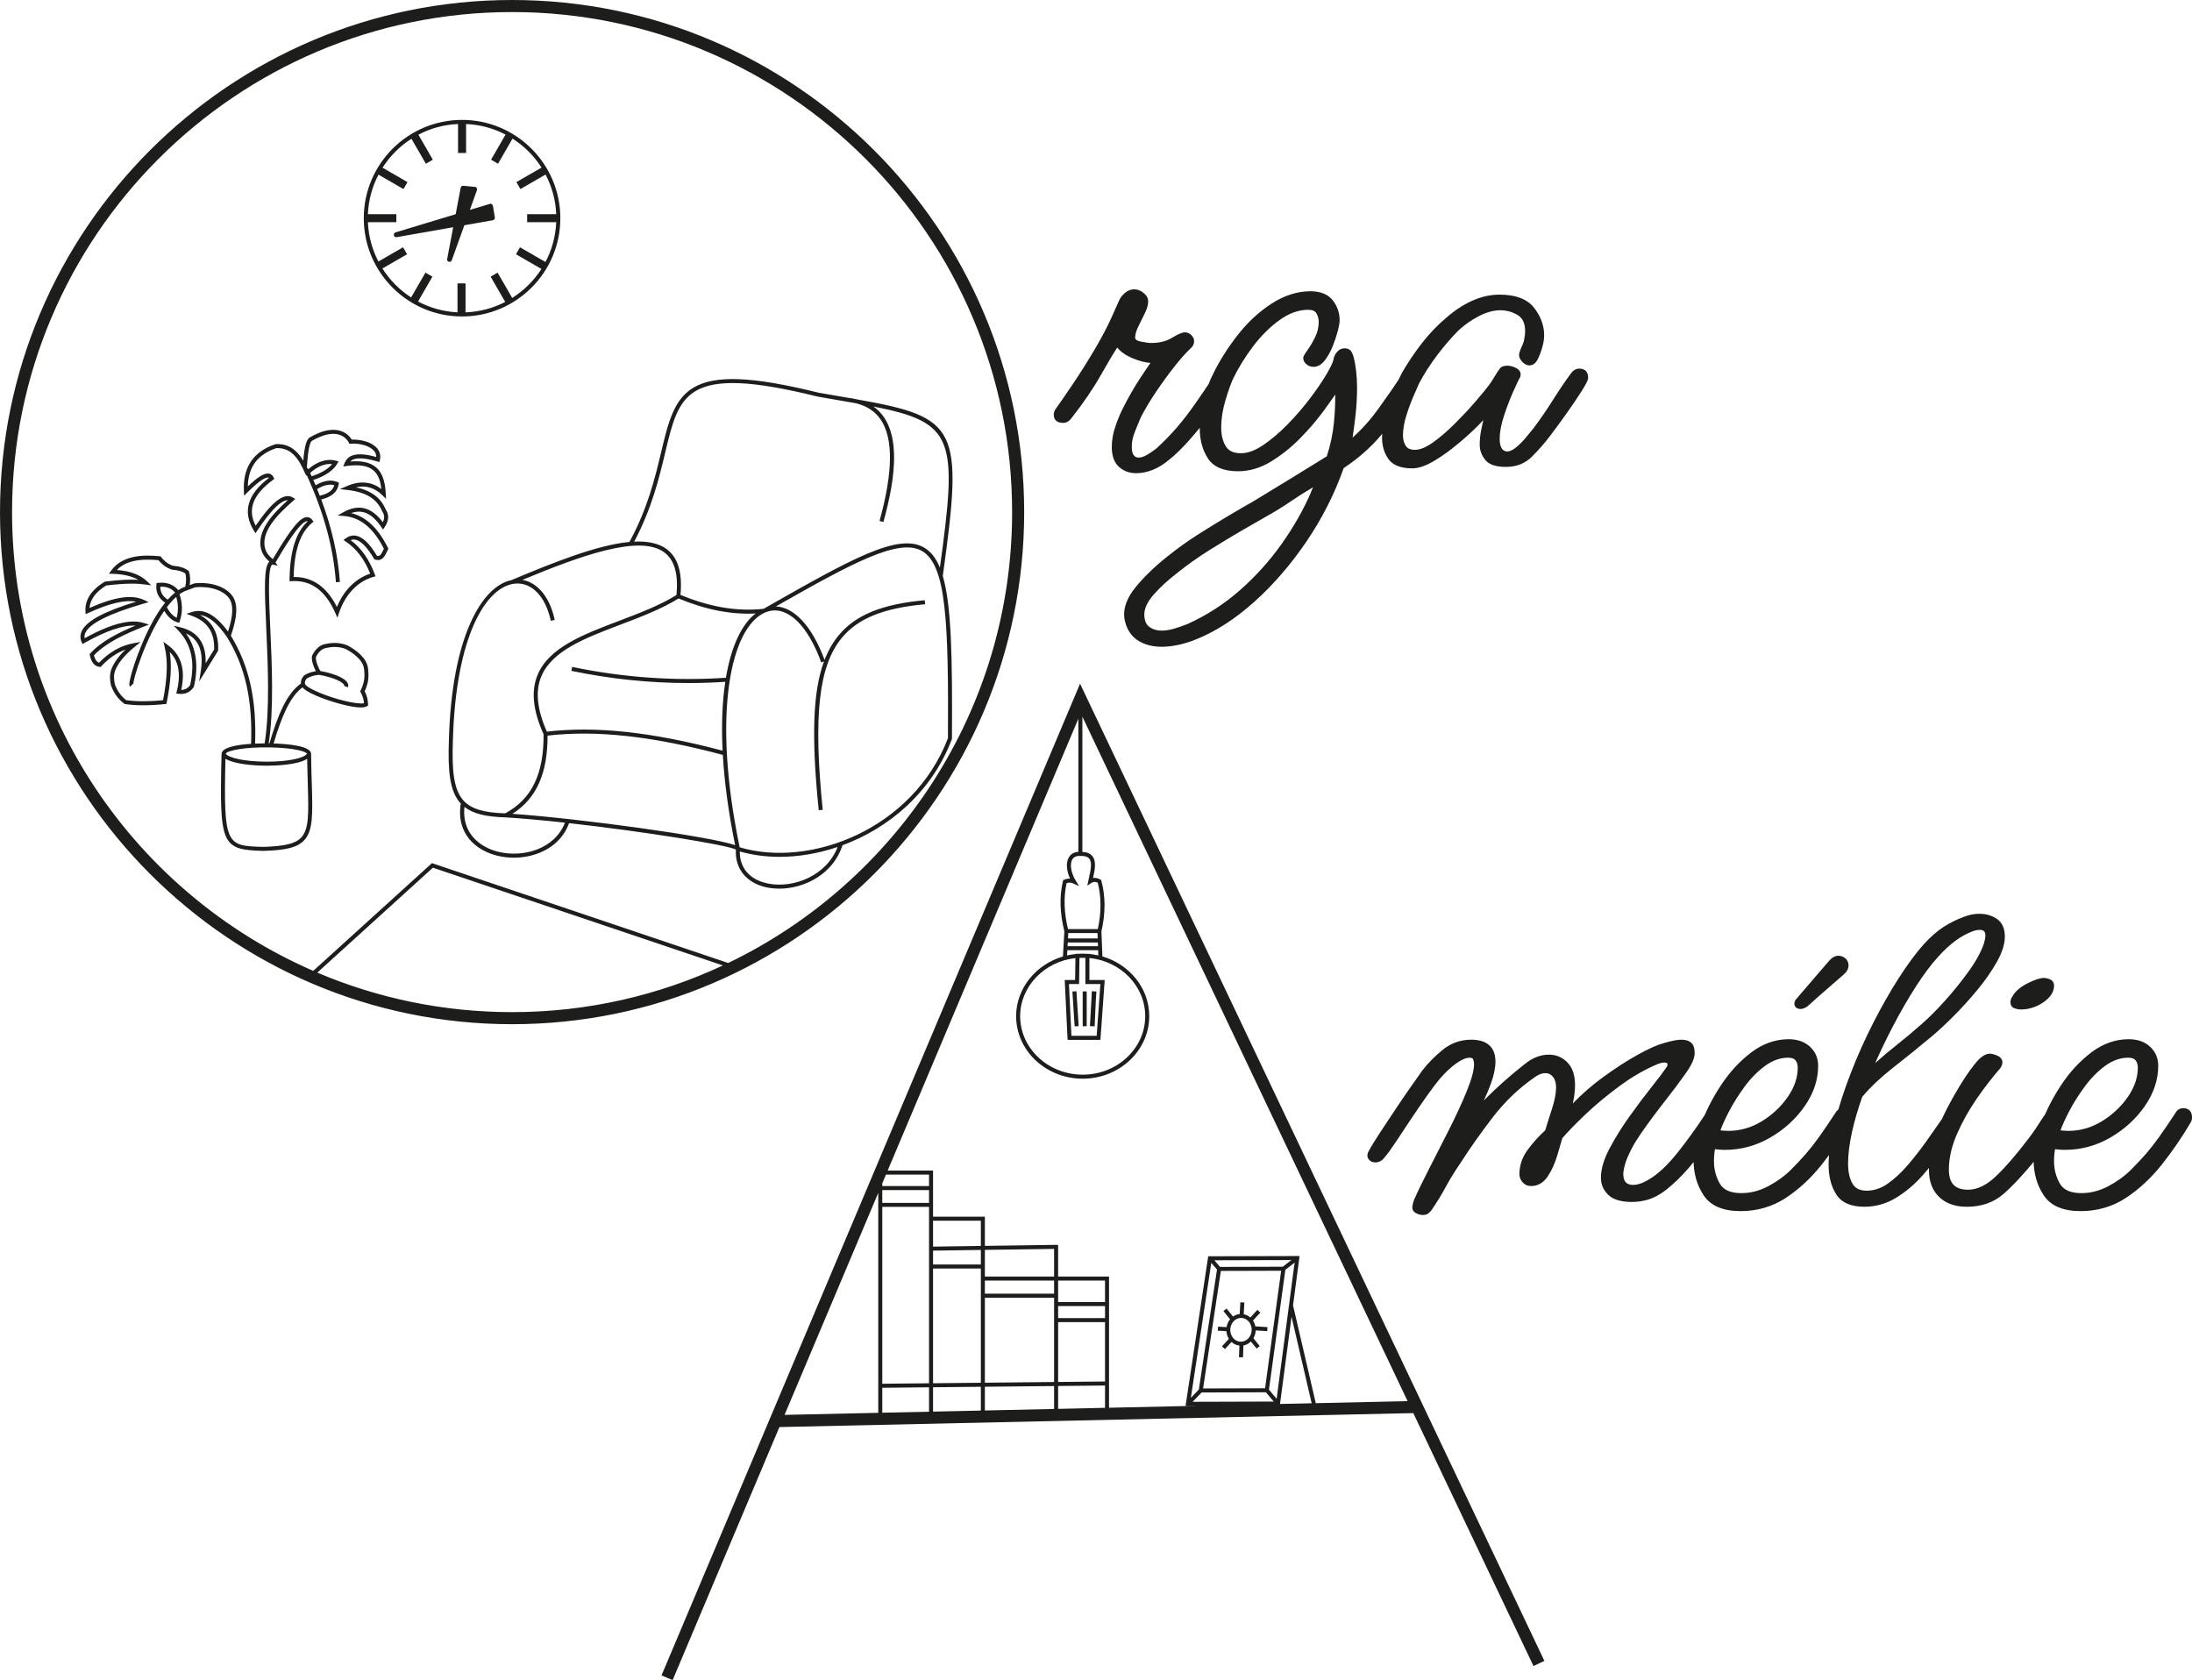 <?xml version="1.0" encoding="UTF-8"?>
<svg id="b" data-name="Calque 2" xmlns="http://www.w3.org/2000/svg" viewBox="0 0 545.292 417.935">
  <defs>
    <style>
      .d {
        fill: #1d1d1b;
        stroke-width: 0px;
      }
    </style>
  </defs>
  <g id="c" data-name="vf">
    <path class="d" d="M96.503,136.277c-2.438-4.905-5.447-7.748-9.163-8.641,2.857-1.009,5.224.101,7.525,3.479l.415.609.412-.611c1.083-1.602,1.144-3.081.231-4.437-1.198-2.851-3.619-4.647-7.372-5.457,2.479-.557,4.64.098,6.562,1.971l.92.896-.072-1.282c-.124-2.225-.519-4.987-2.481-6.603-1.438-1.184-3.527-1.642-6.361-1.389.769-.805,2.49-1.282,6.758-.02l.514.152.116-.523c.24-1.087-.009-2.1-.72-2.93-1.358-1.587-4.093-2.204-6.293-2.137-.325-.538-1.147-1.624-2.725-2.144-2.066-.682-4.633-.158-7.576,1.532-.918.391-1.444,2.126-1.742,5.869-1.758-2.959-3.97-4.274-6.829-4.13l-.132.025c-5.476,1.825-8.107,5.756-7.822,11.683l.054,1.125.798-.794c3.284-3.268,4.665-3.824,5.23-3.717.052.01.11.027.171.068-5.379,4.088-6.647,8.498-3.771,13.115l.411.66.431-.648c3.978-5.994,6.284-7.57,7.611-7.571-3.946,3.531-7.614,7.658-6.701,11.958.281,1.28.962,2.344,2.131,3.318-1.427,1.209-1.254,6.547-.796,16.654.409,9.028.913,20.221-.403,28.56-.667.005-1.487.021-2.373.062.386-11.04-1.48-19.354-6.028-26.842,1.641-4.671,1.779-7.9.404-9.851-1.655-2.349-5.376-3.594-9.459-3.172l-1.186.424c.188-1.27.13-2.368-.177-3.336l-.048-.154-.13-.096c-.926-.692-2.157-1.087-3.765-1.205-1.117-.339-2.124-1.074-2.992-2.184l-.132-.168-.213-.021c-3.803-.376-9.19-.414-12.083,3.575l-.555.764.943.029c2.644.083,4.779.584,6.378,1.496-1.933-.117-4.357-.039-8.237.435l-.201.07c-3.271,2.013-4.859,4.47-4.719,7.303l.036.737.671-.308c5.222-2.395,9.141-3.321,11.905-2.804-8.021,2.449-12.331,4.777-13.52,7.286-.427.902-.445,1.824-.054,2.741l.219.512.485-.272c5.46-3.059,9.654-4.474,12.713-4.313-4.287,1.775-8.466,3.883-11.251,6.909l-.173.188.051.25c.365,1.801,1.186,2.783,2.438,2.916l.247.026.171-.182c1.867-1.993,3.855-3.363,6.033-4.148-1.709,1.636-2.836,3.193-3.495,4.812-.442,1.152-.487,2.521-.114,4.129.704,1.925,1.778,3.406,3.282,4.525l.102.076.125.018c1.389.202,2.894.302,4.54.302,1.64,0,3.419-.1,5.36-.299l.366-.038.073-.361c1.028-5.103,1.28-9.23.762-12.554,2.238,2.271,2.808,5.485,1.744,9.779l-.136.549.562.067c1.627.193,2.889-.366,3.77-1.66l.074-.169c1.213-5.283.543-9.713-1.988-13.198,3.252,1.441,4.455,4.563,3.674,9.489l-.391,2.466,4.711-7.643.006-.129c.189-4.069-1.32-7-4.491-8.737,2.104.205,4.313,2.01,6.699,5.461,4.536,7.382,6.386,15.595,5.99,26.566-3.403.222-7.282.839-7.346,2.502v.007c-.547,22.699-.064,23.826,10.347,24.123,5.773-.16,8.537-.874,10.198-2.633,2.259-2.393,2.132-6.59,1.901-14.208-.064-2.135-.137-4.554-.168-7.26.038-1.984-5.552-2.5-9.331-2.621,1.99-6.65,4.021-11.581,7.179-13.947.409.473,1.347,1.174,3.559,2.121,2.863,1.226,8.108,2.859,10.954,2.859.688,0,1.236-.096,1.576-.316l.229-.148-.001-.273c-.006-1.11-.286-2.211-.833-3.277.81-1.851,1.135-3.231.829-5.708-.319-2.598-2.914-4.52-5.086-5.699-1.625-.655-3.404-.789-5.253-.402-1.537.203-2.705,1.166-3.569,2.943l-.048.167c-.139,1.319.54,2.841.979,3.692-1.127.176-2.081.522-2.9,1.051l-.114.102c-.545.658-.766,1.304-.699,1.929-3.547,2.501-5.722,7.764-7.838,14.883-.055-.001-.114-.001-.178-.002,1.302-8.423.8-19.588.391-28.605-.332-7.331-.676-14.911.445-15.847.045-.038.08-.05.152-.034l1.258.288-.554-.798c1.648-2.826,5.996-10.185,7.82-10.279.062-.001.129.001.207.033-2.954,2.718-4.437,7.43-4.527,14.375l-.007.538.537-.033c4.791-.29,8.354,2.3,10.847,7.926l.521,1.177.409-1.22c1.543-4.593,4.659-7.85,8.55-8.937l.525-.147-.192-.511c-1.404-3.727-3.366-6.509-5.983-8.479.391-.153.788-.188,1.195-.103,1.368.282,2.913,1.866,4.593,4.709l.1.167.186.057c1.754.533,2.441-.91,2.94-1.965.079-.168.159-.337.242-.5l.116-.225-.113-.227ZM47.754,152.247l-1.387.45,1.371.496c3.877,1.403,5.686,4.145,5.527,8.378l-2.118,3.437c.203-4.892-1.899-7.901-6.271-8.957l-1.633-.395,1.151,1.223c3.234,3.436,4.183,7.873,2.898,13.562-.553.771-1.278,1.161-2.208,1.183,1.105-5.042.015-8.695-3.326-11.157l-1.106-.815.323,1.335c.809,3.333.674,7.653-.413,13.2-3.587.349-6.588.343-9.161-.016-1.291-.991-2.22-2.297-2.822-3.932-.314-1.369-.285-2.51.087-3.478.78-1.915,2.311-3.771,4.818-5.839l1.504-1.241-1.916.364c-3.087.586-5.918,2.203-8.419,4.805-.361-.097-.939-.441-1.275-1.832,3.012-3.158,7.706-5.293,12.343-7.129l1.339-.53-1.38-.414c-3.336-1-8.125.249-14.626,3.818-.084-.463-.017-.919.203-1.382,1.101-2.323,5.964-4.751,14.456-7.218l1.277-.371-1.206-.562c-2.98-1.39-7.291-.752-13.516,2.008.168-2.125,1.53-3.961,4.142-5.591,5.563-.67,7.921-.479,9.69-.247l1.523.2-1.113-1.058c-1.667-1.584-4.164-2.508-7.435-2.751,2.034-2.128,5.362-2.908,10.351-2.446.982,1.201,2.13,1.999,3.414,2.373l.105.019c1.337.093,2.399.402,3.159.919.255.918.245,2.001-.01,3.282-.593.205-1.175.493-1.742.867-1.235-1.439-2.915-2.053-5.013-1.804l-.4.047-.039.401c-.183,1.886.554,3.386,2.176,4.475-4.62,5.743-7.855,15.506-8.581,18.432-.479,1.928-.345,2.247-.121,2.463l.695-.719c.09.086.104.174.104.175-.181-1.135,3.102-11.686,7.679-18.312.929,1.536,2.03,2.488,3.281,2.831l.46.126.147-.454c.716-2.208.682-4.442-.081-6.649.426-.306.857-.559,1.292-.754l2.588-.964c3.659-.363,7.057.746,8.477,2.76,1.097,1.556.999,4.33-.289,8.252-3.115-4.221-6.054-5.815-8.975-4.868ZM43.938,153.666c-.902-.408-1.716-1.292-2.434-2.599.749-.995,1.53-1.869,2.331-2.578.528,1.72.564,3.457.103,5.176ZM39.875,145.959c1.543-.091,2.748.387,3.677,1.439-.628.504-1.238,1.096-1.827,1.76-1.249-.807-1.863-1.857-1.85-3.199ZM76.281,168.804c.826-.516,1.83-.821,3.058-.935,3.02.505,5.69,1.559,6.226,2.463.102.17.07.26.057.299l.943.331c.091-.259.141-.667-.14-1.14-.795-1.34-3.912-2.412-6.738-2.907-.306-.558-1.193-2.186-1.104-3.463.7-1.4,1.605-2.155,2.797-2.314,1.689-.352,3.274-.236,4.659.32,1.915,1.042,4.253,2.742,4.521,4.918.29,2.355-.027,3.57-.849,5.401l-.103.228.121.218c.485.882.759,1.788.815,2.697-1.523.408-7.134-.916-11.355-2.722-3.138-1.343-3.3-2.02-3.301-2.026l-.014-.056c-.121-.386.013-.816.406-1.312ZM74.929,208.347c-1.435,1.52-4.098,2.171-9.47,2.32-9.174-.262-9.874-.298-9.375-21.927,1.979,1.243,6.456,1.721,10.237,1.733h.102c1.581,0,7.55-.115,9.985-1.707.036,2.239.096,4.274.151,6.09.222,7.351.344,11.4-1.63,13.492ZM76.363,187.475c-.682,1.151-4.842,1.998-9.898,1.998h-.141c-5.688-.018-9.545-1.005-10.179-1.988.343-.761,4.646-1.706,11.237-1.56,5.958.133,8.703,1.033,8.981,1.549ZM95.354,136.801c-.534,1.132-.85,1.624-1.566,1.48-1.814-3.025-3.499-4.661-5.146-5-.913-.188-1.792.025-2.621.63l-.575.419.59.399c2.646,1.787,4.634,4.397,6.063,7.969-3.644,1.205-6.6,4.173-8.282,8.293-2.495-4.953-6.035-7.458-10.542-7.458-.076,0-.151.001-.228.002.158-6.668,1.66-11.075,4.585-13.463l.367-.299-.279-.383c-.478-.654-1.043-.774-1.413-.747-1.425.073-3.418,1.897-8.442,10.447-1.108-.872-1.741-1.803-1.985-2.917-.857-4.036,3.089-8.125,7.062-11.594l.515-.449-.584-.354c-2.166-1.315-5.121.906-9.265,7.001-2.117-4.005-.704-7.738,4.3-11.392l.326-.238-.164-.369c-.3-.672-.782-.892-1.135-.957-1.126-.213-2.731.747-5.284,3.177.099-4.823,2.427-7.944,7.092-9.521,2.872-.116,4.962,1.521,6.639,5.158l.846,1.833.022-.406c4.3,9.414,6.701,18.18,7.309,26.769l.998-.07c-.472-6.669-2-13.435-4.644-20.515,2.567-.612,4.037-1.876,4.343-3.779l.061-.383-.355-.155c-1.573-.683-3.363-.42-5.448.786-.183-.436-.39-.88-.581-1.318,2.894-.94,5.009-2.367,5.968-4.059l.319-.563-.626-.167c-1.573-.418-4.017-.362-6.899,2.107-.07-.092-.138-.164-.199-.227-.061-.063-.107-.119-.151-.186.323-5.797,1.032-6.55,1.296-6.665,2.729-1.563,5.016-2.063,6.798-1.483,1.677.544,2.286,1.862,2.311,1.916l.141.32.349-.022c2.39-.15,4.769.579,5.793,1.774.387.452.576.965.566,1.531-4.491-1.235-7.008-.73-7.895,1.572l-.305.791.84-.116c3.069-.425,5.231-.08,6.61,1.054,1.13.931,1.757,2.363,2.019,4.681-2.478-1.885-5.366-2.129-8.601-.725l-1.718.745,1.861.21c4.597.519,7.328,2.164,8.64,5.261.61.918.677,1.774.19,2.769-2.843-3.794-6.067-4.607-9.834-2.481l-1.413.796,1.616.137c4.051.344,7.288,3.005,9.891,8.133-.049.099-.096.2-.144.3ZM77.155,117.646c1.844-1.64,3.707-2.396,5.466-2.205-.986,1.228-2.791,2.303-5.097,3.04-.125-.279-.241-.555-.369-.835ZM78.883,121.654c1.67-.993,3.083-1.31,4.294-.948-.382,1.295-1.585,2.147-3.637,2.604-.212-.55-.432-1.102-.657-1.657ZM127.39,0C57.146,0,0,57.146,0,127.389c0,70.243,57.146,127.389,127.39,127.389,70.242,0,127.389-57.146,127.389-127.389C254.778,57.146,197.632,0,127.39,0ZM78.929,241.948l28.763-26.103,72.145,24.317c-15.947,7.446-33.718,11.615-52.448,11.615-17.182,0-33.56-3.503-48.46-9.829ZM181.149,239.549l-73.693-24.839-29.53,26.798C33.879,222.344,3,178.408,3,127.389,3,58.8,58.801,3,127.39,3c68.588,0,124.389,55.8,124.389,124.389,0,49.345-28.883,92.07-70.63,112.161ZM213.103,99.328c-.691-.166-1.408-.302-2.173-.382-.918-.16-1.864-.323-2.842-.491-1.436-.247-2.935-.506-4.469-.773-16.53-4.094-25.861-4.453-31.2-1.2-4.839,2.947-6.215,8.72-7.956,16.028-1.482,6.218-3.327,13.948-7.876,22.306-7.792.714-18.323,4.848-29.367,9.494-7.386,1.526-14.865,14.182-15.554,39.84-.262,7.47.143,12.71,2.959,15.735-1.205,7.668,3.937,11.742,9.171,12.995,1.307.313,2.672.471,4.043.471,5.787,0,11.671-2.814,13.726-8.59,18.48,2.057,39.388,5.423,41.497,6.571-.282,4.877,2.76,8.498,7.98,9.472.909.17,1.854.254,2.816.254,6.366-0,13.451-3.704,15.734-10.798,11.558-4.264,22.176-13.19,27.19-26.36l.032-.175c.117-20.322-.122-33.112-2.283-40.454,5.164-36.999,3.835-39.457-21.429-43.944ZM165.437,112.741c1.754-7.359,3.021-12.676,7.504-15.406,5.09-3.1,14.193-2.707,30.474,1.324,1.568.275,3.069.533,4.505.781,1.768.305,3.428.592,4.999.871,2.695.659,4.768,2.005,6.157,4.042,3.178,4.658,3.084,13.148-.278,25.235l.963.268c3.494-12.558,3.54-21.084.142-26.066-.723-1.06-1.608-1.951-2.648-2.674,20.213,3.954,20.986,8.035,16.557,40.076-.976-2.374-2.25-3.996-3.913-4.97-6.483-3.797-18.36,2.947-39.906,15.203-.015.006-.03.013-.045.019-6.562.714-13.326-.426-20.664-3.461.492-5.571-.63-9.31-3.449-11.393-2.006-1.481-4.762-2.013-8.069-1.857,4.392-8.257,6.21-15.854,7.673-21.991ZM136.219,182.988c12.173-1.406,26.052.122,43.596,4.796.386,6.669,1.367,14.172,3.062,22.455-6.335-2.195-38.53-6.612-55.406-7.797,5.966-3.78,8.756-10.022,8.748-19.454ZM180.584,168.596c-12.694.856-25.561-.048-38.24-2.697l-.205.979c9.668,2.02,19.442,3.035,29.17,3.035,3.046,0,6.087-.108,9.12-.307-.73,4.841-.995,10.566-.673,17.13-17.551-4.649-31.476-6.156-43.715-4.735-2.447-5.545-2.91-10.04-1.391-13.72,2.655-6.429,10.969-9.584,19.771-12.925,4.98-1.89,10.123-3.848,14.383-6.485,6.764,2.812,13.064,4.049,19.17,3.734-3.395,2.603-6.048,8.024-7.391,15.993ZM112.667,184.18c.699-26.044,8.291-38.358,15.504-39.008,4.115-.367,7.585,3.258,8.84,9.245l.979-.205c-1.179-5.619-4.246-9.315-8.041-9.959,14.768-6.14,29.25-11.325,35.29-6.859,2.54,1.876,3.537,5.354,3.048,10.627-4.18,2.588-9.283,4.525-14.221,6.399-9.009,3.419-17.52,6.65-20.339,13.479-1.652,4.001-1.163,8.826,1.497,14.748.082,9.893-2.957,16.151-9.548,19.679-5.323-.164-8.412-1.092-10.298-3.1-2.6-2.769-2.965-7.809-2.711-15.047ZM124.029,211.907c-4.639-1.111-9.188-4.634-8.495-11.187,2.123,1.678,5.283,2.473,10.242,2.612,4.337.265,9.43.731,14.759,1.313-2.449,6.441-10.189,8.773-16.506,7.261ZM191.227,219.821c-4.629-.864-7.27-3.871-7.184-8.015,3.108.886,6.434,1.341,9.875,1.34,4.732-0,9.659-.831,14.455-2.455-2.754,7.126-10.854,10.303-17.146,9.13ZM235.816,183.628c-8.651,22.584-34.145,32.384-51.813,27.145-6.989-33.518-2.12-54.629,6.205-58.353l.157-.059c.021-.012.041-.023.062-.036.237-.096.477-.179.719-.248,4.802-1.361,9.835,3.507,13.143,12.701l.693-.249c-2.816,7.628-3.142,18.994-1.312,37.019l.994-.101c-2.377-23.413-1.005-35.801,4.736-42.76,4.012-4.862,10.407-7.446,20.737-8.378l-.09-.996c-10.617.958-17.224,3.652-21.419,8.737-1.426,1.728-2.588,3.737-3.504,6.111-3.037-8.27-7.524-13.128-12.114-13.306,19.021-10.809,30.646-17.133,36.382-13.774,6.004,3.516,6.589,17.559,6.424,46.544ZM123.097,54.083c.057.325-.164.643-.494.704l-7.092,1.248-3.127,8.708c-.088.243-.312.395-.559.395-.052,0-.105-.007-.158-.021-.303-.082-.488-.376-.431-.684l1.501-7.91-14.045,2.472c-.038.006-.075.01-.111.01-.281,0-.525-.188-.593-.473-.076-.321.104-.634.42-.729l14.943-4.513,1.252-6.596c.062-.307.326-.512.645-.482l3.145.306.203.252c.098.157.118.347.055.521l-1.772,4.934,5.179-1.564.284.129c.15.093.254.246.284.419v.004l.471,2.869ZM114.943,29.826c-13.481,0-24.449,10.968-24.449,24.449,0,13.481,10.968,24.449,24.449,24.449s24.449-10.968,24.449-24.449c0-13.481-10.968-24.449-24.449-24.449ZM127.418,74.116l-3.635-6.296-1.732,1,3.632,6.29c-2.979,1.542-6.327,2.463-9.875,2.592v-7.209h-2v7.202c-3.53-.169-6.856-1.125-9.811-2.692l3.569-6.183-1.732-1-3.561,6.169c-2.871-1.852-5.313-4.312-7.143-7.199l6.134-3.541-1-1.732-6.132,3.54c-1.536-2.952-2.463-6.268-2.611-9.783h7.07v-2h-7.07c.149-3.534,1.085-6.866,2.636-9.829l6.214,3.587,1-1.732-6.212-3.586c1.843-2.893,4.302-5.356,7.192-7.204l3.59,6.219,1.732-1-3.593-6.225c2.972-1.561,6.317-2.504,9.865-2.653v7.205h2v-7.205c3.531.149,6.859,1.083,9.821,2.631l-3.607,6.247,1.732,1,3.606-6.246c2.9,1.846,5.367,4.309,7.218,7.206l-6.254,3.61,1,1.732,6.258-3.613c1.558,2.97,2.499,6.312,2.649,9.857h-7.234v2h7.234c-.151,3.562-1.1,6.92-2.673,9.902l-6.341-3.661-1,1.732,6.331,3.655c-1.864,2.903-4.348,5.369-7.267,7.211ZM267.335,255.31l-.556-8.667.998-.064.556,8.667-.998.064ZM270.333,255.278h-1v-8.667h1v8.667ZM272.75,246.641c-.211,2.453-.296,6.173-.44,8.667 0-0-1.175-.06-1.175-.06.083-1.442.285-5.106.365-6.498.024-.723.119-1.442.084-2.168l1.166.06h0ZM315.302,330.131l-3.02-.193c-.103-.515-.302-.998-.588-1.432l1.834-1.994-.736-.678-1.754,1.907c-.477-.422-1.038-.699-1.647-.817l.162-2.915-.998-.055-.162,2.922c-.6.057-1.165.266-1.663.622l-1.602-1.988-.779.627,1.652,2.051c-.46.553-.762,1.221-.881,1.95l-2.115-.12-.057.998,2.127.12c.049.692.262,1.344.625,1.913l-1.721,1.871.736.678,1.633-1.776c.558.51,1.236.821,1.972.901l-.106,2.896,1,.037.108-2.96c.687-.129,1.327-.463,1.854-.984l1.422,1.765.779-.627-1.58-1.961c.337-.575.545-1.228.576-1.923 0-.006-.001-.013-.001-.019l2.864.183.064-.998ZM308.582,333.757c-.703-.031-1.353-.362-1.83-.933-.488-.583-.737-1.343-.701-2.14.034-.798.35-1.533.888-2.07.499-.499,1.133-.77,1.798-.77.036,0,.072.001.108.003.702.03,1.352.361,1.829.931.488.584.737,1.345.702,2.142h-.001c-.034.798-.35,1.532-.888,2.069-.525.525-1.187.793-1.905.768ZM268.679,170.074l-104.116,246.695,2.764,1.166,26.564-62.942,157.688-3.475,29.9,62.922,2.709-1.287-115.51-243.079ZM268.771,212.914c1.065-.034,1.805.204,2.197.683.777.946.34,2.917-.047,4.656-.066.295-.131.586-.188.868l-.243,1.176,1.006-.657c.55-.357.985-.315,1.581-.061.918,3.565.919,7.443.016,11.531h-7.416c-.995-4.103-1.116-7.947-.344-11.43.584-.191,1.096-.164,1.627.08l1.491.682-.857-1.397c-1.195-1.951-1.532-4.131-.818-5.302.307-.506.81-.771,1.485-.818v.003l.512-.012ZM273.107,234.444l.035.926h-7.573l.052-.926h7.486ZM265.677,233.444l.074-1.333h7.268l.051,1.333h-7.393ZM273.18,236.37l.049,1.305c-.726-.166-1.464-.302-2.224-.373v-.037l-.74.001c-.31-.016-.617-.044-.931-.044-.438,0-.87.017-1.299.048l-.493.001-.001.056c-.716.073-1.416.19-2.101.347l.073-1.304h7.667ZM273.739,244.778l-.927,12.889h-6.28l-.618-12.889h2.523l.091-6.508,1.477-.002-.005,6.511h3.739ZM267.527,238.335l-.076,5.443h-2.586l.714,14.889h8.165l1.069-14.889h-3.813l.004-5.469c7.794.783,13.885,6.971,13.885,14.469,0,8.026-6.979,14.555-15.556,14.555s-15.556-6.529-15.556-14.555c0-7.361,5.998-13.598,13.749-14.443ZM218.479,351.449l-23.31.514,23.31-55.231v54.718ZM231.111,351.171l-11.632.256v-6.21l11.632-.118v6.072ZM231.111,344.099l-11.632.118v-43.995h11.632v43.877ZM231.111,299.222h-11.632v-3.177h11.632v3.177ZM231.111,295.045h-11.632v-.683l.917-2.173h10.715v2.855ZM244,350.887l-11.889.262v-6.06l11.889-.12v5.918ZM244,343.969l-11.889.12v-28.534h11.889v28.414ZM244,314.555h-11.889v-3.451l11.889-.17v3.621ZM244,309.934l-11.889.17v-6.437h11.889v6.267ZM262.223,350.486l-17.223.38v-5.906l17.223-.174v5.701ZM262.223,343.784l-17.223.174v-21.144h17.223v20.969ZM262.223,321.815h-17.223v-3.26h17.223v3.26ZM262.223,317.555h-17.223v-6.636l17.223-.246v6.882ZM274.89,350.206l-11.667.257v-5.689l11.667-.118v5.55ZM274.89,343.656l-11.667.118v-14.885h11.667v14.767ZM274.89,327.889h-11.667v-3h11.667v3ZM274.89,323.889h-11.667v-5.334h11.667v5.334ZM319.747,315.874l2.312-1.79-4.476,33.872-1.914-2.269,4.078-29.812ZM314.707,345.339l-15.426.046,4.427-29.235,14.998-.044-3.999,29.233ZM319.108,315.104l-15.603.046-1.422-1.645,19.163-.056-2.137,1.655ZM302.748,315.803l-4.52,29.854-1.986,2.07,5.082-33.57,1.424,1.646ZM298.912,346.387l16.001-.047,1.945,2.307-20.171.06,2.225-2.319ZM321.29,327.539l5.007,21.534-7.875.174,2.868-21.708ZM327.08,349.056l.228-.053-5.646-24.281,1.622-12.279-22.723.066-5.632,37.202,2.799-.008-21.839.481v-32.629h-12.667v-7.896l-18.223.26v-7.253h-12.889v-11.477h-11.293l47.441-112.408v33.128c-1.298.062-1.982.726-2.34,1.312-.782,1.285-.654,3.336.278,5.337-.475-.02-.972.073-1.483.284l-.238.098-.059.25c-.893,3.794-.771,7.987.357,12.462l-.351,6.285c-6.752,1.989-11.646,7.953-11.646,14.84,0,8.577,7.427,15.555,16.556,15.555s16.556-6.978,16.556-15.555c0-6.973-4.909-12.889-11.65-14.858l-.238-6.267c1.032-4.455,1.027-8.68-.02-12.561l-.06-.224-.21-.099c-.395-.187-1.033-.487-1.803-.356.433-1.949.908-4.143-.169-5.452-.53-.646-1.345-.989-2.481-1.042v-33.633l80.908,170.261-23.088.509ZM282.604,117.209c-1.524,0-2.826-.481-3.909-1.443-1.082-.962-1.623-2.484-1.623-4.57,0-1.684.319-3.428.962-5.232.641-1.804,1.242-3.227,1.804-4.27,1.282-2.565,2.646-4.95,4.09-7.156,1.442-2.204,2.525-3.788,3.247-4.75-1.443.081-3.147-.28-5.111-1.083-1.966-.8-3.35-1.843-4.149-3.127-1.043,1.524-2.526,3.99-4.45,7.396-1.925,3.409-4.371,6.997-7.337,10.764-.48.643-1.043.962-1.684.962-1.202,0-1.804-.521-1.804-1.563,0-.4.12-.761.36-1.083,1.203-1.684,2.706-3.868,4.511-6.555,1.804-2.686,3.566-5.491,5.292-8.419,1.723-2.926,3.105-5.551,4.148-7.878.32-.721.662-1.482,1.022-2.285.361-.801.701-1.564,1.022-2.285.319-.56.761-1.062,1.323-1.503.56-.44,1.202-.662,1.924-.662.642,0,1.282.261,1.925.782.641.522.962,1.103.962,1.744,0,.722-.261,1.624-.781,2.707-.522,1.082-1.064,2.186-1.624,3.307-.562,1.124-.842,2.125-.842,3.007,0,.722.602,1.203,1.804,1.443,1.203.24,2.084.361,2.646.361,2.164,0,3.969-.44,5.412-1.323,1.443-.881,2.444-1.323,3.007-1.323.48,0,.901.18,1.263.541.36.361.541.742.541,1.143,0,.562-.24,1.043-.722,1.443-1.124,1.043-2.446,2.525-3.969,4.45-1.524,1.924-3.048,4.01-4.57,6.254-1.524,2.246-2.847,4.45-3.969,6.615-.321.802-.782,1.924-1.384,3.368-.601,1.443-.901,2.808-.901,4.089,0,2.165.761,3.248,2.285,3.248.641,0,1.383-.241,2.225-.722s1.663-1.041,2.466-1.684c1.924-1.763,3.627-3.507,5.111-5.232,1.482-1.723,2.986-3.668,4.51-5.833,1.522-2.165,3.287-4.77,5.292-7.818.319-.56.882-.842,1.684-.842,1.042,0,1.563.481,1.563,1.443,0,.481-.24,1.163-.721,2.044-1.124,2.005-2.586,4.209-4.391,6.615-1.804,2.405-3.649,4.671-5.532,6.795-1.885,2.125-3.548,3.749-4.991,4.871-2.566,2.165-5.213,3.247-7.938,3.247ZM282.604,117.709c-1.642,0-3.069-.528-4.241-1.569-1.188-1.057-1.791-2.721-1.791-4.944,0-1.737.333-3.554.991-5.4.645-1.815,1.262-3.275,1.834-4.338,1.273-2.548,2.659-4.973,4.112-7.193,1.101-1.682,2.001-3.017,2.689-3.986-1.282-.087-2.732-.459-4.325-1.11-1.739-.708-3.063-1.618-3.946-2.711-1.001,1.527-2.354,3.797-4.028,6.764-1.926,3.41-4.408,7.053-7.38,10.827-.568.762-1.27,1.153-2.076,1.153-2.005,0-2.304-1.293-2.304-2.063,0-.509.154-.974.46-1.382,1.187-1.661,2.701-3.862,4.496-6.534,1.782-2.654,3.558-5.478,5.276-8.394,1.706-2.897,3.093-5.532,4.123-7.829.319-.72.662-1.482,1.022-2.285.35-.775.68-1.516.991-2.216l.053-.112c.351-.615.838-1.17,1.449-1.649,1.235-.971,2.931-1.124,4.472.125.762.621,1.147,1.338,1.147,2.132,0,.805-.271,1.761-.831,2.923-.523,1.084-1.066,2.19-1.627,3.313-.523,1.048-.789,1.985-.789,2.784,0,.446.472.767,1.402.953,1.166.233,2.023.351,2.548.351,2.062,0,3.796-.42,5.151-1.25,1.56-.953,2.599-1.396,3.268-1.396.615,0,1.159.231,1.616.687.456.458.688.96.688,1.497,0,.715-.304,1.33-.902,1.828-1.08,1.003-2.397,2.482-3.896,4.376-1.504,1.898-3.034,3.993-4.549,6.225-1.506,2.217-2.831,4.426-3.938,6.564-.302.76-.764,1.884-1.366,3.33-.573,1.376-.863,2.687-.863,3.896,0,2.748,1.297,2.748,1.785,2.748.55,0,1.215-.221,1.977-.656.818-.467,1.626-1.019,2.401-1.64,1.871-1.716,3.577-3.462,5.045-5.168,1.465-1.703,2.972-3.652,4.479-5.794,1.537-2.186,3.314-4.812,5.283-7.805.269-.472.867-1.067,2.102-1.067,1.312,0,2.063.708,2.063,1.943,0,.572-.256,1.319-.781,2.284-1.136,2.025-2.625,4.27-4.43,6.676-1.801,2.4-3.671,4.697-5.559,6.827-1.897,2.14-3.6,3.8-5.059,4.934-2.631,2.22-5.41,3.353-8.244,3.353ZM288.219,89.229l-.644.859c-.715.953-1.801,2.542-3.229,4.725-1.431,2.188-2.798,4.579-4.061,7.106-.556,1.033-1.152,2.445-1.78,4.213-.619,1.738-.933,3.442-.933,5.064,0,1.926.489,3.338,1.455,4.197.997.886,2.168,1.316,3.577,1.316,2.592,0,5.153-1.053,7.615-3.129,1.426-1.109,3.083-2.727,4.939-4.82,1.87-2.109,3.723-4.385,5.506-6.763,1.779-2.372,3.244-4.579,4.354-6.56.543-.995.657-1.528.657-1.8,0-.566-.181-.943-1.063-.943-.818,0-1.104.336-1.249.59-1.991,3.028-3.774,5.663-5.317,7.857-1.526,2.169-3.054,4.145-4.54,5.872-1.493,1.735-3.227,3.51-5.152,5.274-.842.675-1.692,1.256-2.556,1.749-.915.522-1.746.788-2.473.788-1.271,0-2.785-.65-2.785-3.748,0-1.342.316-2.782.939-4.281.601-1.441,1.061-2.561,1.382-3.362,1.146-2.217,2.491-4.459,4.019-6.709,1.528-2.252,3.073-4.366,4.593-6.284,1.529-1.934,2.882-3.45,4.021-4.506.39-.325.562-.662.562-1.077,0-.265-.129-.523-.395-.789s-.563-.395-.909-.395c-.262,0-.966.162-2.746,1.25-1.515.927-3.423,1.396-5.673,1.396-.598,0-1.496-.121-2.744-.371-1.823-.365-2.206-1.253-2.206-1.934,0-.956.301-2.042.895-3.23.559-1.119,1.1-2.221,1.621-3.301.485-1.009.731-1.847.731-2.489,0-.486-.255-.929-.778-1.356-1.199-.974-2.339-.808-3.224-.115-.509.399-.911.856-1.197,1.358-.32.726-.651,1.467-1.001,2.243-.36.801-.701,1.562-1.021,2.282-1.046,2.332-2.45,4.999-4.175,7.929-1.729,2.933-3.515,5.774-5.308,8.444-1.8,2.68-3.32,4.889-4.519,6.566-.183.244-.268.5-.268.792,0,.552.158,1.063,1.304,1.063.48,0,.9-.249,1.283-.762,2.947-3.745,5.401-7.345,7.302-10.71,1.923-3.405,3.428-5.906,4.473-7.433l.433-.632.405.649c.739,1.187,2.056,2.172,3.913,2.929,1.886.77,3.529,1.114,4.895,1.046l1.072-.06ZM288.978,160.386c-2.324,0-4.27-.542-5.833-1.624-1.563-1.083-2.545-2.748-2.946-4.991-.319-2.327.562-4.771,2.646-7.337,2.086-2.567,4.69-5.092,7.817-7.577,2.486-2.005,5.093-3.87,7.817-5.593,2.726-1.725,5.271-3.289,7.638-4.69,2.364-1.404,4.27-2.507,5.713-3.308,3.046-1.845,6.173-3.749,9.381-5.713,3.206-1.965,6.294-3.869,9.261-5.712.962-2.887,1.582-5.792,1.864-8.72.28-2.926.38-5.792.301-8.599-.884,1.364-2.146,3.168-3.789,5.412-1.644,2.246-3.568,4.491-5.772,6.735-2.206,2.246-4.591,4.149-7.156,5.713-2.566,1.563-5.213,2.345-7.938,2.345-3.448,0-5.814-1.003-7.096-3.007-1.284-2.003-1.925-4.369-1.925-7.096,0-2.405.34-4.851,1.022-7.336.681-2.484,1.423-4.49,2.225-6.014,1.604-3.287,3.627-6.495,6.074-9.622,2.444-3.127,5.211-5.692,8.299-7.697,3.085-2.003,6.233-3.007,9.44-3.007,2.325,0,4.029.682,5.111,2.044,1.083,1.365,1.624,2.928,1.624,4.691,0,.562-.161,1.443-.481,2.646-.321,1.203-.742,2.447-1.263,3.728-.522,1.284-1.143,2.387-1.864,3.308-.722.923-1.523,1.383-2.405,1.383-.562,0-1.043-.181-1.443-.542-.401-.361-.601-.74-.601-1.143,0-.241.319-.8.962-1.684.641-.881,1.281-1.964,1.924-3.248.642-1.281.963-2.646.963-4.089,0-.881-.222-1.684-.662-2.406-.441-.721-1.263-1.082-2.465-1.082-2.486,0-4.952.883-7.397,2.646-2.446,1.765-4.671,3.969-6.675,6.615-2.005,2.646-3.688,5.373-5.051,8.178-.562,1.203-1.203,3.007-1.925,5.412s-1.082,4.732-1.082,6.976c0,1.924.4,3.548,1.202,4.871.801,1.323,2.205,1.984,4.21,1.984,1.763,0,3.668-.68,5.713-2.044,2.044-1.363,4.107-3.106,6.193-5.232,2.084-2.124,3.988-4.33,5.713-6.615,1.724-2.285,3.127-4.349,4.21-6.194,1.082-1.844,1.663-3.167,1.743-3.969.079-.4.32-.842.722-1.323.4-.481.882-.722,1.443-.722.641,0,1.083.201,1.323.602.24.402.4.802.481,1.203.56,2.165.842,4.69.842,7.577,0,2.326-.142,4.69-.421,7.096-.282,2.405-.583,4.57-.902,6.495,2.725-2.244,5.231-4.95,7.517-8.118,2.285-3.167,4.349-6.153,6.194-8.96.4-.641.881-.962,1.443-.962.4,0,.781.162,1.143.481.36.321.541.722.541,1.203,0,.321-.12.722-.361,1.203-2.485,4.01-5.111,7.838-7.877,11.486-2.767,3.649-6.275,6.876-10.524,9.682-2.245,6.414-5.312,12.487-9.2,18.221-3.89,5.731-8.179,10.704-12.869,14.914s-9.401,7.276-14.132,9.201c-1.521.641-3.025,1.122-4.51,1.443-1.482.319-2.866.481-4.149.481ZM288.978,157.379c.962,0,2.005-.162,3.127-.481,1.124-.321,2.285-.722,3.488-1.203,4.811-2.165,9.2-4.991,13.169-8.479,3.97-3.488,7.457-7.357,10.464-11.606,3.007-4.25,5.431-8.5,7.276-12.749.16-.481.36-.962.602-1.443.24-.481.48-.962.722-1.443-2.327,1.281-4.57,2.665-6.735,4.149-2.165,1.483-4.41,2.866-6.735,4.149-1.283.722-3.168,1.804-5.652,3.248-2.486,1.443-5.172,3.067-8.059,4.871-2.886,1.804-5.571,3.708-8.058,5.713-2.405,1.844-4.409,3.687-6.014,5.533-1.603,1.843-2.405,3.566-2.405,5.171,0,1.603.462,2.766,1.383,3.488.923.722,2.065,1.083,3.428,1.083ZM288.978,160.886c-2.417,0-4.476-.576-6.117-1.712-1.669-1.155-2.73-2.943-3.154-5.314-.341-2.479.586-5.076,2.75-7.74,2.101-2.585,4.757-5.16,7.895-7.653,2.483-2.003,5.13-3.896,7.86-5.624,2.717-1.72,5.291-3.3,7.65-4.698,2.355-1.398,4.282-2.514,5.726-3.314,3.028-1.835,6.154-3.739,9.362-5.702,3.149-1.931,6.185-3.802,9.104-5.615.912-2.778,1.513-5.616,1.784-8.438.224-2.336.333-4.663.324-6.938-.785,1.15-1.759,2.521-2.911,4.095-1.649,2.254-3.607,4.539-5.819,6.79-2.225,2.264-4.664,4.212-7.253,5.789-2.634,1.605-5.392,2.418-8.197,2.418-3.614,0-6.144-1.089-7.517-3.237-1.33-2.074-2.004-4.552-2.004-7.365,0-2.442.35-4.955,1.04-7.469.687-2.506,1.449-4.563,2.265-6.114,1.607-3.295,3.67-6.562,6.123-9.697,2.465-3.154,5.298-5.781,8.42-7.809,3.155-2.049,6.423-3.087,9.713-3.087,2.475,0,4.326.751,5.503,2.233,1.149,1.449,1.732,3.132,1.732,5.002,0,.607-.163,1.515-.498,2.774-.326,1.222-.758,2.496-1.283,3.788-.539,1.326-1.189,2.479-1.934,3.428-.817,1.045-1.759,1.575-2.799,1.575-.687,0-1.285-.226-1.778-.67-.508-.457-.766-.966-.766-1.514,0-.314.18-.771,1.058-1.978.619-.852,1.252-1.921,1.881-3.177.604-1.206.91-2.506.91-3.865,0-.783-.198-1.505-.589-2.146-.347-.566-1.014-.842-2.038-.842-2.366,0-4.757.858-7.105,2.551-2.395,1.727-4.604,3.918-6.568,6.511-1.975,2.607-3.657,5.331-4.999,8.095-.544,1.163-1.183,2.96-1.896,5.337-.703,2.347-1.061,4.645-1.061,6.832,0,1.823.38,3.375,1.13,4.612.71,1.173,1.947,1.744,3.782,1.744,1.657,0,3.485-.66,5.436-1.96,2.004-1.336,4.061-3.074,6.114-5.166,2.055-2.095,3.963-4.304,5.67-6.566,1.707-2.263,3.113-4.331,4.178-6.146,1.296-2.208,1.628-3.267,1.678-3.766.104-.536.374-1.041.835-1.593.498-.598,1.112-.901,1.827-.901,1.029,0,1.521.459,1.752.844.269.449.451.906.543,1.361.562,2.175.852,4.767.852,7.676,0,2.322-.143,4.729-.424,7.153-.219,1.86-.45,3.595-.692,5.175,2.296-2.034,4.445-4.433,6.404-7.149,2.259-3.131,4.339-6.14,6.182-8.943.49-.784,1.118-1.187,1.861-1.187.522,0,1.019.204,1.474.606.472.42.71.951.71,1.577,0,.404-.136.871-.414,1.427-2.501,4.039-5.16,7.917-7.926,11.564-2.756,3.635-6.291,6.9-10.507,9.704-2.244,6.366-5.34,12.48-9.202,18.177-3.898,5.744-8.255,10.792-12.949,15.005-4.711,4.228-9.515,7.354-14.277,9.292-1.536.646-3.083,1.142-4.593,1.469-1.517.327-2.947.492-4.255.492ZM333.09,94.902l.046,1.607c.079,2.82-.022,5.734-.303,8.661-.285,2.955-.92,5.926-1.888,8.83l-.058.171-.153.095c-2.968,1.844-6.057,3.748-9.263,5.714-3.209,1.964-6.337,3.869-9.384,5.714-1.451.806-3.369,1.916-5.717,3.31-2.351,1.393-4.916,2.969-7.625,4.683-2.699,1.707-5.313,3.578-7.771,5.56-3.083,2.45-5.688,4.974-7.743,7.503-1.982,2.44-2.836,4.78-2.538,6.954.373,2.079,1.294,3.65,2.735,4.648,2.296,1.589,5.56,1.934,9.593,1.065,1.449-.314,2.937-.791,4.421-1.416,4.661-1.896,9.367-4.961,13.992-9.112,4.634-4.159,8.938-9.146,12.789-14.822,3.847-5.672,6.923-11.764,9.143-18.105l.056-.159.141-.093c4.184-2.762,7.683-5.981,10.401-9.567,2.747-3.623,5.388-7.474,7.851-11.447.232-.469.286-.773.286-.939,0-.338-.119-.602-.374-.83-.269-.238-.534-.354-.81-.354-.14,0-.565,0-1.02.727-1.856,2.825-3.945,5.846-6.213,8.988-2.298,3.186-4.855,5.949-7.604,8.211l-1.029.848.219-1.316c.316-1.907.619-4.084.898-6.471.277-2.386.418-4.753.418-7.038,0-2.825-.278-5.332-.826-7.452-.075-.369-.217-.72-.426-1.071-.054-.088-.215-.358-.895-.358-.409,0-.756.177-1.06.542-.346.415-.553.785-.615,1.1-.081.835-.673,2.201-1.802,4.125-1.085,1.848-2.513,3.948-4.242,6.242-1.733,2.296-3.67,4.539-5.756,6.664-2.101,2.141-4.211,3.924-6.272,5.298-2.117,1.412-4.133,2.128-5.99,2.128-2.184,0-3.744-.749-4.638-2.226-.846-1.396-1.274-3.122-1.274-5.13,0-2.284.371-4.68,1.104-7.119.737-2.458,1.375-4.25,1.95-5.48,1.374-2.83,3.091-5.609,5.105-8.268,2.024-2.673,4.306-4.934,6.78-6.719,2.522-1.818,5.11-2.74,7.69-2.74,1.382,0,2.354.444,2.892,1.321.488.8.735,1.697.735,2.667,0,1.516-.342,2.967-1.016,4.313-.653,1.305-1.315,2.421-1.967,3.317-.778,1.071-.859,1.364-.867,1.412.001.233.144.485.436.748.309.278.672.414,1.109.414.727,0,1.385-.39,2.012-1.191.687-.876,1.29-1.949,1.795-3.188.509-1.253.927-2.487,1.242-3.668.309-1.158.465-2.005.465-2.517,0-1.639-.51-3.113-1.516-4.38-.978-1.231-2.565-1.855-4.72-1.855-3.094,0-6.179.984-9.168,2.926-3.029,1.967-5.78,4.519-8.178,7.586-2.409,3.079-4.435,6.286-6.019,9.533-.789,1.5-1.523,3.49-2.191,5.927-.667,2.428-1.005,4.852-1.005,7.204,0,2.619.621,4.916,1.846,6.826,1.179,1.843,3.424,2.777,6.675,2.777,2.619,0,5.202-.765,7.678-2.272,2.518-1.535,4.893-3.431,7.06-5.637,2.178-2.216,4.104-4.464,5.726-6.68,1.628-2.225,2.897-4.038,3.772-5.389l.874-1.349ZM288.978,157.879c-1.471,0-2.728-.4-3.735-1.188-1.046-.819-1.575-2.125-1.575-3.882,0-1.72.851-3.57,2.528-5.5,1.617-1.861,3.665-3.746,6.087-5.602,2.479-1.999,5.206-3.933,8.097-5.74,2.896-1.811,5.613-3.452,8.072-4.879,2.487-1.445,4.374-2.528,5.658-3.251,2.303-1.271,4.555-2.658,6.698-4.126,2.178-1.494,4.458-2.898,6.776-4.174l1.409-.776-1.442,2.88c-.229.457-.422.92-.574,1.378-1.869,4.306-4.334,8.625-7.343,12.879-3.018,4.264-6.564,8.198-10.542,11.693-3.987,3.504-8.46,6.384-13.294,8.56-1.232.493-2.422.903-3.556,1.228-1.167.332-2.265.5-3.265.5ZM326.646,121.214c-1.8,1.04-3.568,2.153-5.273,3.323-2.17,1.486-4.45,2.89-6.777,4.175-1.278.719-3.161,1.8-5.643,3.242-2.45,1.422-5.156,3.058-8.045,4.862-2.856,1.786-5.551,3.696-8.009,5.678-2.377,1.823-4.376,3.661-5.95,5.472-1.515,1.742-2.282,3.372-2.282,4.843,0,1.454.39,2.466,1.191,3.094,1.434,1.121,3.56,1.241,6.109.514,1.101-.314,2.258-.713,3.439-1.186,4.724-2.126,9.112-4.952,13.024-8.391,3.919-3.443,7.413-7.319,10.386-11.52,2.97-4.197,5.4-8.456,7.226-12.659.15-.456.358-.956.604-1.448ZM351.276,116.006c-2.646,0-4.471-.701-5.473-2.104-1.003-1.402-1.503-3.106-1.503-5.112,0-1.924.319-3.927.962-6.013.641-2.084,1.342-4.029,2.104-5.833.762-1.804,1.383-3.146,1.864-4.029,1.443-2.484,3.067-4.89,4.871-7.216,1.804-2.324,3.747-4.369,5.833-6.134,2.084-1.843,4.229-3.266,6.435-4.27,2.204-1.001,4.43-1.503,6.675-1.503,3.849,0,6.573,1.022,8.179,3.067,1.603,2.045,2.405,4.23,2.405,6.555,0,.803-.12,1.645-.361,2.526-.321,1.203-.702,2.246-1.143,3.127-.441.883-.982,1.323-1.623,1.323-.562,0-1.083-.28-1.563-.842-.481-.56-.643-1.122-.481-1.684.16-.56.38-1.122.662-1.684.279-.56.46-1.122.541-1.684.079-.4.139-.761.18-1.083.04-.319.061-.641.061-.962,0-2.165-.703-3.668-2.104-4.51-1.404-.842-2.907-1.263-4.511-1.263-1.845,0-3.749.522-5.713,1.563-1.965,1.043-3.668,2.246-5.111,3.608-1.765,1.765-3.529,3.81-5.292,6.134-1.765,2.327-3.288,4.691-4.57,7.096-.161.402-.582,1.364-1.263,2.886-.682,1.524-1.322,3.229-1.924,5.112-.602,1.885-.902,3.628-.902,5.231,0,1.124.26,2.086.782,2.887.521.802,1.422,1.203,2.706,1.203,1.362,0,2.946-.641,4.75-1.924,1.805-1.282,3.647-2.866,5.533-4.751,1.883-1.883,3.587-3.708,5.111-5.472,1.521-1.763,2.646-3.127,3.367-4.089.481-.641.941-1.342,1.383-2.105.44-.761.902-1.462,1.384-2.104.24-.32.722-.481,1.443-.481.641,0,1.302.181,1.984.542.68.361.941.862.781,1.503-.321.562-.901,1.785-1.744,3.668-.842,1.885-1.623,3.93-2.345,6.134-.722,2.207-1.083,4.149-1.083,5.833,0,2.086.642,3.289,1.925,3.608.881.162,1.823-.16,2.826-.962,1.002-.8,1.925-1.723,2.767-2.766.842-1.041,1.462-1.804,1.864-2.285,1.684-2.244,3.266-4.549,4.75-6.916,1.483-2.364,2.986-4.589,4.511-6.675.48-.641,1.041-.962,1.684-.962,1.122,0,1.684.602,1.684,1.804,0,.402-.522,1.424-1.563,3.067-1.043,1.645-2.306,3.508-3.788,5.592-1.485,2.086-2.868,3.969-4.149,5.653-1.284,1.684-2.727,3.328-4.33,4.931-1.604,1.605-3.649,2.405-6.134,2.405-2.326,0-3.908-.521-4.751-1.563-.842-1.041-1.263-2.204-1.263-3.488,0-1.122.12-2.304.361-3.548.24-1.242.48-2.304.722-3.187l-.481-.361c-.722.883-1.804,2.005-3.247,3.367-1.443,1.365-3.048,2.748-4.811,4.149-1.765,1.404-3.509,2.586-5.232,3.548-1.725.962-3.268,1.443-4.63,1.443ZM351.276,116.506c-2.806,0-4.784-.778-5.88-2.314-1.059-1.48-1.596-3.298-1.596-5.402,0-1.968.331-4.041.984-6.16.645-2.097,1.358-4.075,2.121-5.881.764-1.808,1.398-3.178,1.886-4.074,1.453-2.501,3.104-4.948,4.915-7.283,1.819-2.345,3.807-4.434,5.905-6.209,2.104-1.86,4.31-3.324,6.551-4.343,2.261-1.027,4.576-1.548,6.882-1.548,3.99,0,6.874,1.096,8.572,3.258,1.667,2.127,2.512,4.436,2.512,6.863,0,.845-.128,1.739-.379,2.658-.328,1.228-.725,2.312-1.178,3.219-.53,1.062-1.227,1.6-2.07,1.6-.713,0-1.366-.342-1.943-1.018-.596-.692-.792-1.415-.582-2.146.17-.594.403-1.189.696-1.771.253-.509.419-1.024.492-1.531.081-.414.139-.763.179-1.074.037-.298.057-.599.057-.899,0-1.994-.609-3.329-1.862-4.082-2.854-1.71-6.229-1.543-9.731.314-1.914,1.016-3.598,2.204-5.003,3.53-1.731,1.732-3.497,3.778-5.236,6.072-1.742,2.297-3.266,4.662-4.527,7.029-.14.355-.562,1.324-1.248,2.855-.668,1.495-1.309,3.197-1.903,5.06-.583,1.827-.879,3.535-.879,5.079,0,1.021.236,1.9.701,2.613.426.657,1.174.976,2.287.976,1.251,0,2.752-.616,4.46-1.832,1.768-1.255,3.607-2.835,5.47-4.697,1.863-1.864,3.575-3.696,5.087-5.445,1.512-1.751,2.637-3.118,3.345-4.062.466-.62.92-1.311,1.351-2.055.443-.767.92-1.492,1.416-2.154.34-.453.96-.682,1.844-.682.72,0,1.466.202,2.218.6.883.468,1.249,1.202,1.033,2.066l-.052.127c-.308.538-.871,1.724-1.722,3.624-.829,1.856-1.611,3.904-2.325,6.085-.702,2.146-1.059,4.057-1.059,5.677,0,2.739,1.163,3.028,1.546,3.123.695.129,1.513-.163,2.393-.867.97-.774,1.874-1.679,2.69-2.69.844-1.044,1.466-1.81,1.869-2.292,1.642-2.188,3.231-4.503,4.71-6.86,1.487-2.37,3.012-4.626,4.531-6.704.581-.776,1.282-1.167,2.087-1.167,1.408,0,2.184.818,2.184,2.304,0,.369-.195,1.053-1.642,3.334-1.041,1.642-2.32,3.53-3.803,5.615-1.476,2.072-2.875,3.978-4.159,5.666-1.296,1.7-2.768,3.376-4.374,4.982-1.692,1.693-3.875,2.552-6.487,2.552-2.508,0-4.188-.572-5.14-1.749-.912-1.127-1.374-2.407-1.374-3.802,0-1.149.125-2.375.37-3.643.176-.91.354-1.731.531-2.453-.691.771-1.598,1.687-2.704,2.731-1.438,1.361-3.068,2.766-4.842,4.177-1.775,1.413-3.559,2.622-5.3,3.593-1.792,1-3.432,1.507-4.874,1.507ZM373.045,74.292c-2.162,0-4.338.491-6.468,1.458-2.15.978-4.273,2.388-6.311,4.189-2.055,1.738-3.992,3.776-5.77,6.066-1.783,2.3-3.409,4.709-4.833,7.161-.466.855-1.086,2.195-1.836,3.973-.751,1.775-1.453,3.721-2.088,5.786-.623,2.024-.939,3.998-.939,5.866,0,1.892.475,3.514,1.409,4.821.898,1.258,2.603,1.896,5.066,1.896,1.27,0,2.745-.464,4.387-1.38,1.693-.945,3.432-2.124,5.164-3.502,1.752-1.393,3.359-2.78,4.778-4.122,1.423-1.343,2.501-2.46,3.204-3.32l.303-.371,1.138.852-.09.328c-.236.863-.476,1.923-.713,3.15-.234,1.206-.353,2.368-.353,3.453,0,1.177.377,2.215,1.151,3.173.739.915,2.207,1.378,4.362,1.378,2.37,0,4.261-.739,5.78-2.259,1.575-1.575,3.018-3.217,4.286-4.881,1.277-1.679,2.67-3.576,4.14-5.64,1.472-2.069,2.741-3.944,3.773-5.57,1.404-2.217,1.483-2.721,1.485-2.8,0-.926-.343-1.304-1.184-1.304-.479,0-.899.25-1.283.762-1.502,2.055-3.013,4.291-4.487,6.641-1.493,2.38-3.1,4.719-4.773,6.95-.418.5-1.036,1.261-1.876,2.299-.861,1.067-1.817,2.023-2.843,2.842-1.118.895-2.207,1.252-3.229,1.063-1.56-.387-2.335-1.764-2.335-4.1,0-1.726.373-3.741,1.107-5.988.726-2.214,1.521-4.294,2.364-6.183.832-1.859,1.398-3.054,1.729-3.646.058-.284.01-.585-.544-.879-.606-.32-1.195-.483-1.75-.483-.536,0-.907.1-1.044.282-.472.63-.926,1.321-1.351,2.055-.45.778-.926,1.503-1.416,2.155-.722.962-1.861,2.347-3.388,4.115-1.527,1.768-3.256,3.618-5.137,5.499-1.901,1.901-3.785,3.518-5.598,4.805-1.881,1.338-3.576,2.017-5.039,2.017-1.458,0-2.51-.481-3.126-1.431-.572-.877-.862-1.94-.862-3.159,0-1.647.312-3.458.926-5.383.606-1.898,1.261-3.635,1.944-5.164.676-1.513,1.095-2.469,1.255-2.868,1.31-2.463,2.861-4.873,4.636-7.212,1.768-2.33,3.562-4.411,5.337-6.185,1.48-1.397,3.236-2.638,5.23-3.696,3.819-2.024,7.562-2.178,10.715-.288,1.558.936,2.348,2.597,2.348,4.939,0,.342-.021.684-.064,1.024-.042.333-.104.705-.186,1.117-.084.587-.281,1.205-.584,1.811-.265.527-.476,1.064-.629,1.598-.112.393.012.792.38,1.22.385.45.772.668,1.185.668.161,0,.652,0,1.176-1.047.423-.846.795-1.867,1.106-3.032.229-.836.345-1.642.345-2.397,0-2.198-.773-4.3-2.299-6.246-1.498-1.908-4.117-2.875-7.785-2.875ZM353.874,301.731c-.401,0-.84-.12-1.319-.36-.48-.239-.721-.561-.721-.96,0-.239.04-.521.12-.84.079-.318.159-.6.24-.84.879-1.999,2.119-4.56,3.72-7.68,1.6-3.12,3.279-6.42,5.04-9.9,1.759-3.48,3.24-6.699,4.44-9.66,1.2-2.958,1.8-5.239,1.8-6.84,0-.48-.102-.939-.3-1.38-.201-.439-.621-.66-1.261-.66-1.04,0-2.261.5-3.659,1.5-1.401,1.001-2.82,2.34-4.261,4.02-.8.96-1.841,2.34-3.119,4.14-1.281,1.8-2.602,3.72-3.961,5.76-1.36,2.04-2.621,3.941-3.779,5.7-1.161,1.761-2.061,3-2.7,3.72-.561.801-1.241,1.2-2.04,1.2-.559,0-.979-.198-1.26-.6-.279-.399-.259-.88.06-1.44.642-1.2,1.62-2.799,2.94-4.8,1.319-1.999,2.7-4.08,4.14-6.24,1.44-2.16,2.76-4.08,3.96-5.76,1.2-1.68,1.96-2.76,2.28-3.24,1.359-1.759,3.019-3.439,4.979-5.04,1.96-1.599,4.219-2.4,6.78-2.4,3.679,0,5.521,1.641,5.521,4.92,0,1.521-.36,3.281-1.08,5.28-.721,2.001-1.761,4.32-3.12,6.96,2.56-2.64,4.779-4.8,6.66-6.48,1.878-1.68,3.738-3.24,5.58-4.68,1.839-1.519,3.759-2.28,5.76-2.28,1.68,0,3.1.6,4.26,1.8,1.159,1.2,1.74,2.96,1.74,5.28,0,.72-.061,1.542-.181,2.46-.119.921-.38,2.181-.779,3.78,2.719-2.959,5.619-5.56,8.7-7.8,3.078-2.239,5.958-4.099,8.64-5.58,2.68-1.479,4.779-2.419,6.3-2.82.799-.24,1.579-.438,2.34-.6.76-.159,1.459-.24,2.101-.24.799,0,1.439.201,1.92.6.479.401.72,1.161.72,2.28,0,1.121-.72,2.7-2.16,4.74-1.439,2.04-3.18,4.361-5.22,6.96-2.04,2.601-3.98,5.22-5.82,7.86-1.841,2.641-3.161,5.121-3.96,7.44-.401,1.361-.6,2.36-.6,3,0,2.16.999,3.24,3,3.24,1.359,0,3-.64,4.92-1.921,2.079-1.359,4.32-3.559,6.72-6.6,2.4-3.039,4.639-6.16,6.72-9.36.48-.72,1.12-1.08,1.921-1.08.559,0,.918.141,1.079.42.16.281.24.54.24.78,0,.401-.381,1.361-1.14,2.88-.762,1.521-2.021,3.441-3.78,5.761-2.24,2.96-4.26,5.301-6.06,7.02-1.801,1.722-3.261,2.9-4.38,3.54-1.041.642-2.121,1.101-3.24,1.38-1.121.281-2.241.42-3.36.42-2.562,0-4.4-.54-5.52-1.62-1.121-1.079-1.681-2.379-1.681-3.899,0-2.079.7-4.44,2.101-7.08,1.398-2.64,3.06-5.299,4.979-7.98,1.92-2.679,3.739-5.1,5.46-7.26,1.72-2.16,2.899-3.72,3.54-4.68.319-.399.48-.799.48-1.2,0-.64-.44-.96-1.32-.96-.479,0-1.04.12-1.68.36-3.281,1.361-6.521,3.221-9.72,5.58-3.201,2.36-6.061,4.74-8.58,7.14-2.521,2.4-4.461,4.401-5.82,6-.32,1.121-.762,2.621-1.32,4.5-.561,1.881-1.319,3.54-2.279,4.979-.961,1.44-2.202,2.16-3.721,2.16-.72,0-1.301-.259-1.74-.779-.44-.52-.659-1.06-.659-1.62,0-2.08.639-4,1.92-5.761,1.278-1.759,2.76-3.399,4.439-4.92.399-1.359.96-3.139,1.681-5.34.72-2.199,1.08-4.06,1.08-5.58,0-1.279-.301-2.28-.9-3-.6-.72-1.341-1.08-2.22-1.08-1.041,0-2.082.401-3.12,1.2-3.921,2.721-7.4,6.06-10.44,10.02-3.041,3.96-5.76,7.821-8.16,11.581-1.28,1.841-2.46,3.761-3.54,5.76-1.08,2-2.261,3.921-3.54,5.76-.239.318-.479.559-.72.72-.24.159-.6.24-1.08.24ZM353.874,302.231c-.477,0-.996-.139-1.543-.413-.824-.41-.997-.992-.997-1.407,0-.28.046-.604.135-.962.083-.332.167-.626.252-.878.895-2.04,2.15-4.633,3.748-7.748,1.6-3.119,3.279-6.418,5.039-9.897,1.753-3.468,3.241-6.705,4.423-9.623,1.171-2.884,1.764-5.122,1.764-6.652,0-.402-.086-.798-.256-1.175-.045-.098-.167-.365-.805-.365-.929,0-2.062.473-3.368,1.407-1.361.972-2.766,2.297-4.172,3.938-.793.952-1.835,2.334-3.092,4.104-1.272,1.788-2.602,3.721-3.952,5.748-1.359,2.039-2.62,3.94-3.777,5.698-1.187,1.798-2.084,3.033-2.744,3.776-.621.893-1.445,1.368-2.414,1.368-.72,0-1.297-.281-1.669-.812-.274-.392-.49-1.052.034-1.975.643-1.203,1.64-2.831,2.958-4.828,1.319-2,2.7-4.082,4.141-6.242,1.445-2.168,2.781-4.11,3.969-5.773,1.195-1.673,1.952-2.749,2.271-3.227,1.398-1.811,3.101-3.534,5.079-5.15,2.044-1.667,4.432-2.513,7.097-2.513,4.976,0,6.021,2.947,6.021,5.42,0,1.571-.373,3.405-1.109,5.449-.459,1.275-1.054,2.691-1.774,4.233,1.675-1.673,3.186-3.112,4.511-4.295,1.875-1.677,3.761-3.259,5.605-4.701,1.913-1.581,3.958-2.386,6.067-2.386,1.812,0,3.367.657,4.619,1.953,1.248,1.292,1.881,3.185,1.881,5.627,0,.737-.062,1.587-.185,2.525-.072.559-.193,1.229-.365,2.026,2.364-2.426,4.88-4.613,7.496-6.516,3.08-2.241,6.005-4.129,8.691-5.613,2.702-1.492,4.859-2.456,6.414-2.866.776-.233,1.577-.438,2.364-.606,1.879-.394,3.454-.357,4.443.465.606.506.9,1.377.9,2.664,0,1.238-.736,2.883-2.252,5.029-1.44,2.041-3.201,4.39-5.234,6.98-2.033,2.591-3.985,5.228-5.804,7.837-1.807,2.591-3.117,5.053-3.897,7.318-.377,1.282-.572,2.243-.572,2.837,0,1.896.771,2.74,2.5,2.74,1.254,0,2.816-.618,4.643-1.837,2.031-1.328,4.252-3.512,6.604-6.493,2.369-2.999,4.621-6.136,6.693-9.323.58-.869,1.366-1.307,2.34-1.307.747,0,1.256.226,1.512.67.205.359.308.705.308,1.03,0,.334-.136.988-1.192,3.104-.773,1.543-2.062,3.508-3.829,5.839-2.249,2.972-4.306,5.354-6.112,7.079-1.818,1.738-3.325,2.954-4.478,3.613-1.063.655-2.201,1.14-3.367,1.431-1.149.288-2.321.435-3.481.435-2.683,0-4.656-.592-5.867-1.761-1.216-1.171-1.833-2.604-1.833-4.259,0-2.153.727-4.614,2.159-7.314,1.396-2.636,3.083-5.34,5.015-8.037,1.925-2.687,3.768-5.136,5.476-7.28,1.7-2.137,2.883-3.7,3.515-4.646.275-.347.396-.637.396-.922,0-.172,0-.46-.82-.46-.419,0-.925.11-1.504.328-3.214,1.333-6.449,3.191-9.599,5.514-3.169,2.336-6.039,4.725-8.532,7.099-2.453,2.337-4.375,4.314-5.714,5.881-.318,1.11-.75,2.577-1.292,4.4-.573,1.922-1.361,3.643-2.343,5.114-1.055,1.581-2.446,2.383-4.137,2.383-.872,0-1.586-.322-2.122-.957-.516-.607-.777-1.262-.777-1.942,0-2.18.678-4.217,2.016-6.055,1.265-1.739,2.745-3.388,4.403-4.902.396-1.341.936-3.051,1.646-5.22.7-2.139,1.056-3.964,1.056-5.424,0-1.153-.264-2.055-.784-2.68-.505-.605-1.105-.9-1.836-.9-.923,0-1.87.369-2.815,1.097-3.879,2.692-7.354,6.028-10.349,9.928-3.008,3.917-5.745,7.801-8.135,11.545-1.273,1.831-2.455,3.753-3.522,5.728-1.084,2.008-2.284,3.962-3.569,5.808-.282.377-.565.658-.852.85-.331.22-.774.325-1.358.325ZM365.634,262.111c1.058,0,1.517.518,1.715.952.23.51.346,1.043.346,1.588,0,1.683-.601,3.981-1.837,7.028-1.192,2.943-2.692,6.206-4.457,9.698-1.762,3.481-3.441,6.782-5.041,9.903-1.589,3.097-2.837,5.672-3.707,7.652-.062.188-.138.456-.213.759-.07.279-.105.521-.105.72,0,.08,0,.291.443.513.408.204.777.308,1.097.308.469,0,.695-.085.804-.157.19-.128.392-.331.597-.604,1.252-1.801,2.434-3.723,3.499-5.696,1.086-2.009,2.286-3.963,3.57-5.808,2.395-3.752,5.148-7.66,8.174-11.6,3.057-3.982,6.607-7.389,10.552-10.126,1.104-.851,2.257-1.29,3.405-1.29,1.031,0,1.907.424,2.604,1.26.675.81,1.017,1.927,1.017,3.32,0,1.565-.372,3.496-1.104,5.735-.731,2.233-1.279,3.975-1.677,5.326l-.039.135-.104.094c-1.65,1.494-3.12,3.123-4.371,4.843-1.211,1.664-1.824,3.503-1.824,5.467,0,.443.177.868.541,1.297.342.405.786.603,1.358.603,1.354,0,2.435-.634,3.305-1.938.927-1.39,1.672-3.02,2.216-4.845.559-1.877.999-3.375,1.319-4.495l.1-.187c1.364-1.605,3.335-3.637,5.856-6.039,2.522-2.403,5.426-4.818,8.628-7.18,3.215-2.371,6.521-4.269,9.825-5.64.708-.266,1.332-.398,1.871-.398,1.643,0,1.82,1.021,1.82,1.46,0,.514-.198,1.022-.59,1.512-.622.935-1.821,2.521-3.539,4.68-1.698,2.131-3.53,4.567-5.445,7.239-1.904,2.661-3.568,5.326-4.944,7.924-1.354,2.555-2.042,4.857-2.042,6.846,0,1.393.5,2.55,1.527,3.539,1.018.982,2.758,1.48,5.173,1.48,1.078,0,2.168-.136,3.238-.405,1.067-.266,2.11-.71,3.1-1.32,1.097-.627,2.537-1.793,4.297-3.476,1.769-1.688,3.789-4.03,6.007-6.96,1.73-2.283,2.986-4.195,3.731-5.683,1.009-2.018,1.087-2.543,1.087-2.656,0-.149-.059-.329-.175-.532-.046-.08-.24-.167-.645-.167-.637,0-1.114.272-1.505.857-2.086,3.208-4.355,6.37-6.743,9.392-2.419,3.066-4.721,5.323-6.839,6.709-1.989,1.327-3.738,2.002-5.193,2.002-1.597,0-3.5-.648-3.5-3.74,0-.699.203-1.727.62-3.142.816-2.373,2.17-4.918,4.029-7.585,1.829-2.625,3.793-5.276,5.837-7.882,2.023-2.577,3.774-4.912,5.205-6.939,1.372-1.944,2.068-3.442,2.068-4.452,0-.945-.187-1.601-.54-1.896-.729-.606-2.057-.577-3.598-.255-.759.161-1.532.36-2.299.59-1.491.394-3.572,1.327-6.202,2.779-2.65,1.464-5.54,3.33-8.587,5.546-3.039,2.21-5.941,4.813-8.626,7.734l-.854-.459c.396-1.582.653-2.834.769-3.723.117-.896.177-1.702.177-2.396,0-2.174-.538-3.833-1.6-4.932-1.072-1.109-2.348-1.648-3.9-1.648-1.871,0-3.702.729-5.441,2.166-1.838,1.437-3.706,3.004-5.565,4.667-1.859,1.661-4.092,3.833-6.634,6.456l-.804-.577c1.344-2.61,2.385-4.932,3.094-6.901.697-1.936,1.051-3.655,1.051-5.11,0-3.016-1.596-4.42-5.021-4.42-2.429,0-4.604.77-6.464,2.287-1.921,1.568-3.569,3.236-4.9,4.958-.301.454-1.063,1.538-2.269,3.225-1.183,1.654-2.512,3.587-3.951,5.747-1.438,2.16-2.819,4.24-4.139,6.238-1.301,1.972-2.282,3.573-2.916,4.76-.329.579-.156.825-.091.919.115.165.33.386.85.386.632,0,1.166-.323,1.631-.987.655-.742,1.549-1.975,2.692-3.708,1.158-1.759,2.419-3.661,3.78-5.702,1.355-2.035,2.691-3.977,3.97-5.772,1.271-1.79,2.328-3.193,3.143-4.17,1.464-1.708,2.927-3.088,4.354-4.107,1.479-1.057,2.809-1.593,3.95-1.593ZM432.954,300.771c-4.161,0-7.062-1.219-8.7-3.66-1.641-2.439-2.46-5.299-2.46-8.58,0-2.399.6-5.259,1.8-8.58,1.2-3.319,2.859-6.579,4.98-9.78,2.118-3.199,4.578-5.859,7.38-7.98,2.799-2.119,5.799-3.18,9-3.18,2.079,0,3.738.582,4.979,1.74,1.24,1.161,1.86,2.621,1.86,4.38,0,3.36-1.08,6.6-3.24,9.72-2.16,3.12-4.961,5.682-8.399,7.68-3.44,2.001-7.121,3-11.04,3-.48,0-.96-.019-1.44-.06-.479-.039-.96-.1-1.439-.18-.24,1.04-.36,2.24-.36,3.6,0,2.081.499,4.001,1.5,5.76.999,1.761,2.94,2.641,5.82,2.641,2.399,0,4.719-.601,6.96-1.801,2.238-1.199,4.119-2.559,5.64-4.08,1.519-1.519,2.8-2.88,3.84-4.08,1.039-1.199,2.119-2.579,3.24-4.14,1.119-1.56,2.52-3.619,4.2-6.18.318-.559.799-.84,1.439-.84,1.12,0,1.681.6,1.681,1.8,0,.401-.081.72-.24.96-2.16,3.681-4.561,7.181-7.2,10.5-2.64,3.32-5.58,6.041-8.82,8.16-3.239,2.118-6.899,3.18-10.979,3.18ZM429.954,281.811c3.039,0,5.898-.82,8.58-2.46,2.68-1.639,4.879-3.699,6.6-6.18,1.72-2.479,2.58-4.999,2.58-7.56,0-.879-.221-1.6-.66-2.16-.44-.559-1.181-.84-2.22-.84-2.081,0-4.08.701-6,2.1-1.92,1.4-3.66,3.161-5.22,5.28-1.561,2.121-2.88,4.221-3.96,6.3-1.08,2.081-1.86,3.84-2.34,5.28.399.081.819.141,1.26.18.438.041.899.06,1.38.06ZM458.274,242.091c-1.281,1.121-2.641,2.301-4.08,3.54-1.44,1.241-3.042,2.661-4.801,4.26-.561.401-1.04.6-1.439.6-.72,0-1.08-.279-1.08-.84,0-.319.159-.64.48-.96l8.039-9.36c.64-.72,1.279-1.08,1.921-1.08.559,0,1.038.18,1.439.54.399.36.601.821.601,1.38,0,.641-.36,1.281-1.08,1.92ZM432.954,301.271c-4.319,0-7.387-1.306-9.115-3.882-1.688-2.511-2.545-5.491-2.545-8.858,0-2.446.615-5.391,1.829-8.75,1.21-3.345,2.903-6.671,5.034-9.886,2.141-3.232,4.662-5.958,7.495-8.102,2.877-2.178,6.006-3.282,9.302-3.282,2.198,0,3.988.631,5.32,1.875,1.341,1.254,2.02,2.851,2.02,4.746,0,3.448-1.12,6.814-3.329,10.004-2.193,3.168-5.073,5.801-8.56,7.828-3.5,2.035-7.299,3.067-11.291,3.067-.495,0-.988-.02-1.483-.062-.333-.027-.669-.064-1.004-.111-.168.895-.253,1.912-.253,3.033,0,1.985.482,3.84,1.435,5.513.912,1.606,2.674,2.388,5.386,2.388,2.304,0,4.566-.586,6.724-1.741,2.188-1.173,4.046-2.516,5.522-3.993,1.504-1.505,2.788-2.868,3.815-4.054,1.024-1.183,2.105-2.563,3.212-4.104,1.125-1.567,2.534-3.641,4.188-6.163.391-.688,1.039-1.065,1.857-1.065,1.406,0,2.181.817,2.181,2.3,0,.497-.109.913-.323,1.236-2.146,3.659-4.582,7.211-7.226,10.536-2.661,3.348-5.669,6.129-8.938,8.267-3.31,2.164-7.096,3.262-11.253,3.262ZM444.954,259.511c-3.073,0-5.999,1.036-8.698,3.079-2.742,2.076-5.187,4.72-7.265,7.857-2.087,3.149-3.745,6.404-4.928,9.674-1.174,3.25-1.77,6.08-1.77,8.41,0,3.165.799,5.958,2.375,8.301,1.531,2.282,4.319,3.439,8.285,3.439,3.96,0,7.562-1.042,10.706-3.099,3.18-2.079,6.107-4.788,8.702-8.053,2.614-3.287,5.023-6.801,7.16-10.442.119-.18.172-.41.172-.707,0-.923-.342-1.3-1.181-1.3-.457,0-.776.187-1.005.587-1.679,2.56-3.096,4.645-4.229,6.224-1.125,1.566-2.225,2.971-3.269,4.176-1.043,1.204-2.343,2.585-3.864,4.106-1.546,1.547-3.482,2.948-5.757,4.167-2.305,1.234-4.727,1.86-7.196,1.86-3.062,0-5.166-.974-6.255-2.894-1.039-1.825-1.565-3.846-1.565-6.007,0-1.392.126-2.64.373-3.712l.105-.458.464.077c.466.078.933.137,1.398.175.468.04.934.058,1.399.058,3.813,0,7.443-.986,10.789-2.932,3.358-1.952,6.13-4.486,8.239-7.533,2.091-3.02,3.151-6.194,3.151-9.435,0-1.63-.557-2.943-1.702-4.015-1.141-1.065-2.701-1.605-4.638-1.605ZM429.954,282.311c-.497,0-.974-.02-1.427-.062-.454-.041-.896-.104-1.312-.188l-.555-.112.179-.537c.484-1.453,1.281-3.253,2.371-5.352,1.088-2.096,2.435-4.238,4.001-6.366,1.583-2.151,3.376-3.964,5.327-5.387,2-1.458,4.118-2.196,6.295-2.196,1.194,0,2.073.347,2.612,1.03.51.65.768,1.48.768,2.47,0,2.652-.898,5.292-2.669,7.845-1.754,2.528-4.025,4.655-6.75,6.321-2.748,1.681-5.723,2.534-8.841,2.534ZM427.981,281.179c.207.03.421.055.638.074.426.04.871.058,1.335.058,2.932,0,5.73-.803,8.319-2.387,2.605-1.594,4.775-3.625,6.449-6.039,1.653-2.382,2.491-4.83,2.491-7.275,0-.76-.187-1.383-.554-1.852-.339-.43-.953-.648-1.826-.648-1.961,0-3.881.674-5.705,2.004-1.869,1.363-3.589,3.103-5.112,5.172-1.535,2.087-2.854,4.185-3.919,6.234-.93,1.792-1.64,3.355-2.116,4.657ZM447.954,250.991c-1.466,0-1.58-1.025-1.58-1.34,0-.457.211-.899.628-1.314l8.013-9.332c.741-.834,1.513-1.254,2.3-1.254.684,0,1.28.225,1.773.668.509.458.767,1.048.767,1.752,0,.787-.42,1.558-1.248,2.294l-.003.002c-1.282,1.122-2.643,2.302-4.083,3.542-1.465,1.263-3.077,2.693-4.791,4.251-.696.503-1.263.73-1.775.73ZM457.314,238.751c-.489,0-1.01.307-1.547.912l-8.034,9.354c-.247.249-.359.453-.359.634,0,.159,0,.34.58.34.201,0,.563-.088,1.148-.507,1.675-1.527,3.293-2.963,4.766-4.232,1.438-1.238,2.796-2.416,4.075-3.536.604-.537.911-1.057.911-1.545,0-.415-.143-.745-.436-1.008-.308-.277-.67-.412-1.104-.412ZM463.793,299.691c-3.2,0-5.399-.96-6.6-2.88s-1.8-4.239-1.8-6.96c0-3.039.498-6.52,1.5-10.44.999-3.918,2.319-7.999,3.96-12.24,1.639-4.239,3.499-8.4,5.58-12.48,2.079-4.08,4.2-7.8,6.359-11.16,2.16-3.36,4.2-6.12,6.12-8.28,1.681-1.839,3.3-3.259,4.86-4.26,1.56-1,3.22-1.819,4.979-2.46,1.2-.48,2.4-.72,3.601-.72,1.6,0,2.979.401,4.14,1.2,1.159.801,1.74,2.121,1.74,3.96,0,1.761-.642,3.78-1.92,6.06-1.281,2.28-2.88,4.581-4.8,6.9-1.92,2.321-3.882,4.481-5.88,6.48-2.001,2.001-3.762,3.642-5.28,4.92-3.36,2.801-6.601,5.421-9.72,7.86-3.12,2.441-5.721,4.901-7.801,7.38-1.121,3.12-2,6.141-2.64,9.06-.642,2.921-.96,5.541-.96,7.86,0,2.082.379,3.801,1.14,5.16.76,1.361,2.101,2.04,4.021,2.04s3.759-.618,5.52-1.86c1.759-1.239,3.46-2.819,5.101-4.739,1.639-1.92,3.139-3.84,4.5-5.761.96-1.359,1.899-2.7,2.819-4.02.919-1.32,1.66-2.379,2.221-3.18.318-.559.84-.84,1.56-.84.88,0,1.32.44,1.32,1.32,0,.561-.24,1.281-.721,2.16-.96,1.601-2.201,3.521-3.72,5.76-1.521,2.241-3.24,4.44-5.16,6.601s-4.061,3.96-6.42,5.399c-2.36,1.44-4.901,2.16-7.62,2.16ZM481.793,237.651c-1.761,1.92-3.62,4.4-5.58,7.44-1.961,3.041-3.899,6.401-5.819,10.08-1.92,3.681-3.681,7.4-5.28,11.16,2.56-2.319,4.879-4.299,6.96-5.94,2.079-1.639,4.159-3.378,6.24-5.22,1.839-1.6,3.819-3.58,5.939-5.94,2.119-2.359,4.1-4.819,5.94-7.38,1.839-2.559,3.12-4.92,3.84-7.08.24-.879.36-1.56.36-2.04,0-1.279-.642-1.92-1.92-1.92-.321,0-.66.041-1.021.12-.359.081-.74.201-1.14.36-1.44.561-2.861,1.361-4.26,2.4-1.401,1.041-2.82,2.36-4.261,3.96ZM463.793,300.191c-3.368,0-5.731-1.048-7.023-3.115-1.245-1.991-1.876-4.422-1.876-7.225,0-3.074.51-6.629,1.516-10.564.999-3.917,2.337-8.054,3.978-12.296,1.638-4.235,3.522-8.45,5.602-12.527,2.072-4.067,4.22-7.836,6.384-11.204,2.165-3.367,4.24-6.173,6.167-8.341,1.707-1.868,3.376-3.33,4.964-4.349,1.581-1.013,3.29-1.857,5.079-2.509,1.238-.496,2.513-.75,3.771-.75,1.694,0,3.182.433,4.423,1.288,1.299.897,1.957,2.368,1.957,4.372,0,1.836-.667,3.957-1.983,6.305-1.294,2.302-2.926,4.648-4.852,6.974-1.912,2.312-3.9,4.504-5.911,6.515-2.002,2.002-3.789,3.667-5.312,4.949-3.336,2.781-6.61,5.429-9.734,7.872-3.049,2.385-5.628,4.821-7.668,7.239-1.092,3.048-1.964,6.047-2.592,8.914-.629,2.865-.948,5.474-.948,7.753,0,1.986.362,3.641,1.076,4.916.67,1.201,1.842,1.784,3.584,1.784,1.808,0,3.567-.595,5.231-1.769,1.719-1.211,3.403-2.777,5.009-4.656,1.622-1.9,3.127-3.827,4.472-5.725.959-1.357,1.898-2.697,2.817-4.017.919-1.32,1.66-2.38,2.222-3.181.382-.675,1.071-1.053,1.969-1.053,1.157,0,1.82.663,1.82,1.82,0,.652-.256,1.437-.782,2.4-.963,1.606-2.219,3.552-3.744,5.8-1.524,2.246-3.273,4.484-5.2,6.652-1.943,2.187-4.142,4.035-6.533,5.494-2.429,1.482-5.08,2.233-7.881,2.233ZM492.354,228.311c-1.131,0-2.28.23-3.415.684-1.734.632-3.377,1.443-4.896,2.417-1.516.973-3.117,2.378-4.761,4.177-1.889,2.124-3.932,4.889-6.068,8.213-2.146,3.339-4.277,7.08-6.335,11.117-2.063,4.046-3.935,8.229-5.559,12.433-1.627,4.205-2.953,8.304-3.942,12.183-.985,3.855-1.484,7.326-1.484,10.317,0,2.612.58,4.865,1.724,6.695,1.112,1.779,3.133,2.645,6.176,2.645,2.614,0,5.091-.702,7.359-2.087,2.308-1.408,4.43-3.192,6.307-5.305,1.898-2.136,3.621-4.339,5.12-6.549,1.516-2.233,2.762-4.163,3.705-5.737.428-.783.649-1.43.649-1.903,0-.605-.215-.82-.82-.82-.539,0-.896.187-1.125.587-.585.84-1.326,1.898-2.245,3.218-.921,1.321-1.86,2.662-2.821,4.022-1.362,1.923-2.886,3.873-4.528,5.797-1.659,1.942-3.406,3.565-5.192,4.824-1.836,1.295-3.79,1.951-5.808,1.951-2.107,0-3.606-.772-4.457-2.296-.798-1.427-1.203-3.245-1.203-5.404,0-2.351.327-5.031.972-7.967.643-2.935,1.537-6.003,2.657-9.122l.088-.152c2.093-2.494,4.743-5.001,7.876-7.453,3.115-2.436,6.381-5.078,9.707-7.851,1.499-1.261,3.265-2.907,5.247-4.889,1.988-1.989,3.956-4.157,5.848-6.445,1.888-2.28,3.485-4.577,4.75-6.826,1.231-2.196,1.855-4.152,1.855-5.815,0-1.679-.499-2.84-1.524-3.548-1.07-.737-2.368-1.111-3.855-1.111ZM465.449,266.701l-.796-.566c1.594-3.746,3.376-7.513,5.297-11.195,1.925-3.687,3.891-7.092,5.843-10.12,1.968-3.052,3.862-5.578,5.63-7.505,1.458-1.619,2.915-2.973,4.333-4.025,1.428-1.061,2.899-1.89,4.376-2.464.417-.167.826-.296,1.212-.382,2.204-.48,3.55.374,3.55,2.288,0,.53-.124,1.241-.378,2.172-.74,2.222-2.055,4.649-3.916,7.24-1.841,2.562-3.852,5.059-5.975,7.422-2.122,2.362-4.135,4.375-5.983,5.983-2.073,1.834-4.181,3.597-6.259,5.235-2.058,1.622-4.391,3.613-6.934,5.918ZM492.474,231.311c-.281,0-.58.035-.914.108-.331.075-.688.188-1.061.336-1.397.544-2.791,1.33-4.147,2.337-1.364,1.013-2.773,2.323-4.188,3.893l-.003.003c-1.729,1.887-3.59,4.367-5.528,7.373-1.936,3.002-3.886,6.38-5.796,10.041-1.552,2.974-3.012,6.003-4.354,9.032,1.905-1.683,3.676-3.171,5.281-4.437,2.063-1.626,4.156-3.376,6.219-5.202,1.82-1.584,3.805-3.568,5.898-5.899,2.1-2.337,4.087-4.806,5.906-7.338,1.803-2.508,3.072-4.845,3.771-6.946.22-.806.335-1.448.335-1.882,0-1.008-.411-1.42-1.42-1.42ZM489.232,299.691c-2.721,0-4.88-.759-6.479-2.28-1.602-1.519-2.4-3.639-2.4-6.359,0-1.6.159-3.181.48-4.74.318-1.56.759-3.1,1.319-4.62.319-.879.979-2.34,1.98-4.38.999-2.04,2.179-4.2,3.54-6.48,1.359-2.28,2.68-4.219,3.96-5.82,1.278-1.599,2.399-2.4,3.36-2.4.398,0,.938.141,1.619.42.679.281,1.021.701,1.021,1.26,0,.32-.161.72-.48,1.2-1.841,2.082-3.761,4.56-5.76,7.44-2.001,2.88-3.681,5.88-5.04,9-1.361,3.121-2.04,6.121-2.04,9,0,3.681,1.759,5.52,5.28,5.52,2.4,0,4.818-1.158,7.26-3.479,2.439-2.319,5.14-5.439,8.101-9.36.879-1.119,1.659-2.22,2.34-3.3.679-1.08,1.299-2.02,1.859-2.82.56-.559,1.159-.84,1.801-.84.96,0,1.439.36,1.439,1.08,0,.881-.642,2.28-1.92,4.2-1.28,1.92-2.721,3.921-4.32,6-3.12,3.84-5.84,6.761-8.159,8.76-2.321,2.001-5.241,3-8.761,3ZM502.673,250.611c-.401,0-.84-.079-1.32-.24-.479-.159-.72-.519-.72-1.08,0-.399.12-.76.36-1.08.639-1.2,1.818-2.239,3.539-3.12,1.72-.879,3.02-1.32,3.9-1.32.399,0,.84.101,1.32.3.479.201.72.581.72,1.14,0,1.361-.821,2.601-2.46,3.72-1.641,1.122-3.42,1.68-5.34,1.68ZM489.232,300.191c-2.841,0-5.138-.813-6.824-2.418-1.695-1.607-2.556-3.869-2.556-6.722,0-1.632.165-3.261.491-4.841.32-1.572.771-3.151,1.34-4.692.324-.894.997-2.384,2-4.427,1.002-2.045,2.2-4.238,3.56-6.517,1.361-2.283,2.707-4.26,3.999-5.876,1.392-1.741,2.619-2.587,3.751-2.587.467,0,1.059.149,1.809.458,1.101.456,1.331,1.188,1.331,1.723,0,.423-.185.906-.564,1.477-1.865,2.117-3.791,4.604-5.765,7.448-1.973,2.839-3.652,5.838-4.993,8.915-1.326,3.04-1.998,6.001-1.998,8.801,0,3.425,1.519,5.02,4.78,5.02,2.257,0,4.583-1.124,6.915-3.342,2.408-2.29,5.115-5.419,8.046-9.3.868-1.105,1.646-2.201,2.316-3.265.673-1.071,1.303-2.026,1.873-2.84.711-.722,1.437-1.053,2.21-1.053,1.75,0,1.939,1.105,1.939,1.58,0,.987-.655,2.452-2.004,4.477-1.282,1.923-2.742,3.952-4.34,6.028-3.135,3.858-5.901,6.827-8.229,8.834-2.402,2.071-5.46,3.121-9.087,3.121ZM494.993,263.111c-.548,0-1.508.384-2.97,2.212-1.264,1.581-2.583,3.52-3.921,5.764-1.347,2.255-2.531,4.423-3.521,6.444-.987,2.012-1.646,3.469-1.96,4.331-.551,1.496-.988,3.025-1.299,4.549-.312,1.516-.471,3.076-.471,4.641,0,2.567.755,4.584,2.244,5.996,1.495,1.423,3.56,2.144,6.136,2.144,3.381,0,6.219-.969,8.435-2.879,2.283-1.968,5.008-4.894,8.098-8.696,1.575-2.048,3.022-4.058,4.292-5.962,1.518-2.279,1.836-3.391,1.836-3.922,0-.217,0-.58-.939-.58-.507,0-.979.227-1.447.694-.504.733-1.125,1.675-1.789,2.732-.689,1.093-1.487,2.217-2.37,3.342-2.958,3.917-5.702,7.087-8.149,9.414-2.524,2.4-5.083,3.617-7.604,3.617-3.781,0-5.78-2.081-5.78-6.02,0-2.938.7-6.034,2.082-9.2,1.366-3.136,3.078-6.193,5.088-9.085,1.995-2.875,3.945-5.394,5.795-7.486.304-.465.355-.747.355-.869,0-.138,0-.503-.712-.798-.769-.315-1.201-.382-1.428-.382ZM502.673,251.111c-.456,0-.954-.09-1.479-.266-.684-.227-1.061-.779-1.061-1.554,0-.508.155-.973.46-1.38.643-1.22,1.905-2.34,3.712-3.265,1.809-.925,3.159-1.375,4.128-1.375.461,0,.97.114,1.512.338.664.278,1.028.847,1.028,1.602,0,1.529-.901,2.919-2.678,4.133-1.716,1.172-3.607,1.767-5.622,1.767ZM508.433,244.271c-.796,0-2.031.426-3.673,1.265-1.621.83-2.739,1.809-3.325,2.91-.217.299-.302.554-.302.845,0,.398.15.53.377.605.425.143.815.215,1.163.215,1.81,0,3.512-.536,5.058-1.593,1.488-1.016,2.242-2.129,2.242-3.307,0-.359-.119-.556-.413-.679-.418-.173-.798-.261-1.127-.261ZM517.552,300.771c-4.161,0-7.062-1.219-8.7-3.66-1.641-2.439-2.46-5.299-2.46-8.58,0-2.399.6-5.259,1.8-8.58,1.2-3.319,2.859-6.579,4.98-9.78,2.118-3.199,4.578-5.859,7.38-7.98,2.799-2.119,5.799-3.18,9-3.18,2.079,0,3.738.582,4.979,1.74,1.24,1.161,1.86,2.621,1.86,4.38,0,3.36-1.08,6.6-3.24,9.72-2.16,3.12-4.961,5.682-8.399,7.68-3.44,2.001-7.121,3-11.04,3-.48,0-.96-.019-1.44-.06-.479-.039-.96-.1-1.439-.18-.24,1.04-.36,2.24-.36,3.6,0,2.081.499,4.001,1.5,5.76.999,1.761,2.94,2.641,5.82,2.641,2.399,0,4.719-.601,6.96-1.801,2.238-1.199,4.119-2.559,5.64-4.08,1.519-1.519,2.8-2.88,3.84-4.08,1.039-1.199,2.119-2.579,3.24-4.14,1.119-1.56,2.52-3.619,4.2-6.18.318-.559.799-.84,1.439-.84,1.12,0,1.681.6,1.681,1.8,0,.401-.081.72-.24.96-2.16,3.681-4.561,7.181-7.2,10.5-2.64,3.32-5.58,6.041-8.82,8.16-3.239,2.118-6.899,3.18-10.979,3.18ZM514.552,281.811c3.039,0,5.898-.82,8.58-2.46,2.68-1.639,4.879-3.699,6.6-6.18,1.72-2.479,2.58-4.999,2.58-7.56,0-.879-.221-1.6-.66-2.16-.44-.559-1.181-.84-2.22-.84-2.081,0-4.08.701-6,2.1-1.92,1.4-3.66,3.161-5.22,5.28-1.561,2.121-2.88,4.221-3.96,6.3-1.08,2.081-1.86,3.84-2.34,5.28.399.081.819.141,1.26.18.438.041.899.06,1.38.06ZM517.552,301.271c-4.319,0-7.387-1.306-9.115-3.882-1.688-2.511-2.545-5.491-2.545-8.858,0-2.446.615-5.391,1.829-8.75,1.21-3.345,2.903-6.671,5.034-9.886,2.141-3.232,4.662-5.958,7.495-8.102,2.877-2.178,6.006-3.282,9.302-3.282,2.198,0,3.988.631,5.32,1.875,1.341,1.254,2.02,2.851,2.02,4.746,0,3.448-1.12,6.814-3.329,10.004-2.193,3.168-5.073,5.801-8.56,7.828-3.5,2.035-7.299,3.067-11.291,3.067-.495,0-.988-.02-1.483-.062-.333-.027-.669-.064-1.004-.111-.168.895-.253,1.912-.253,3.033,0,1.985.482,3.84,1.435,5.513.912,1.606,2.674,2.388,5.386,2.388,2.304,0,4.566-.586,6.724-1.741,2.188-1.173,4.046-2.516,5.522-3.993,1.504-1.505,2.788-2.868,3.815-4.054,1.024-1.183,2.105-2.563,3.212-4.104,1.125-1.567,2.534-3.641,4.188-6.163.391-.688,1.039-1.065,1.857-1.065,1.406,0,2.181.817,2.181,2.3,0,.497-.109.913-.323,1.236-2.146,3.659-4.582,7.211-7.226,10.536-2.661,3.348-5.669,6.129-8.938,8.267-3.31,2.164-7.096,3.262-11.253,3.262ZM529.552,259.511c-3.073,0-5.999,1.036-8.698,3.079-2.742,2.076-5.187,4.72-7.265,7.857-2.087,3.149-3.745,6.404-4.928,9.674-1.174,3.25-1.77,6.08-1.77,8.41,0,3.165.799,5.958,2.375,8.301,1.531,2.282,4.319,3.439,8.285,3.439,3.96,0,7.562-1.042,10.706-3.099,3.18-2.079,6.107-4.788,8.702-8.053,2.614-3.287,5.023-6.801,7.16-10.442.119-.18.172-.41.172-.707,0-.923-.342-1.3-1.181-1.3-.457,0-.776.187-1.005.587-1.679,2.56-3.096,4.645-4.229,6.224-1.125,1.566-2.225,2.971-3.269,4.176-1.043,1.204-2.343,2.585-3.864,4.106-1.546,1.547-3.482,2.948-5.757,4.167-2.305,1.234-4.727,1.86-7.196,1.86-3.062,0-5.166-.974-6.255-2.894-1.039-1.825-1.565-3.846-1.565-6.007,0-1.392.126-2.64.373-3.712l.105-.458.464.077c.466.078.933.137,1.398.175.468.04.934.058,1.399.058,3.813,0,7.443-.986,10.789-2.932,3.358-1.952,6.13-4.486,8.239-7.533,2.091-3.02,3.151-6.194,3.151-9.435,0-1.63-.557-2.943-1.702-4.015-1.141-1.065-2.701-1.605-4.638-1.605ZM514.552,282.311c-.497,0-.974-.02-1.427-.062-.454-.041-.896-.104-1.312-.188l-.555-.112.179-.537c.484-1.453,1.281-3.253,2.371-5.352,1.088-2.096,2.435-4.238,4.001-6.366,1.583-2.151,3.376-3.964,5.327-5.387,2-1.458,4.118-2.196,6.295-2.196,1.194,0,2.073.347,2.612,1.03.51.65.768,1.48.768,2.47,0,2.652-.898,5.292-2.669,7.845-1.754,2.528-4.025,4.655-6.75,6.321-2.748,1.681-5.723,2.534-8.841,2.534ZM512.579,281.179c.207.03.421.055.638.074.426.04.871.058,1.335.058,2.932,0,5.73-.803,8.319-2.387,2.605-1.594,4.775-3.625,6.449-6.039,1.653-2.382,2.491-4.83,2.491-7.275,0-.76-.187-1.383-.554-1.852-.339-.43-.953-.648-1.826-.648-1.961,0-3.881.674-5.705,2.004-1.869,1.363-3.589,3.103-5.112,5.172-1.535,2.087-2.854,4.185-3.919,6.234-.93,1.792-1.64,3.355-2.116,4.657Z"/>
  </g>
</svg>